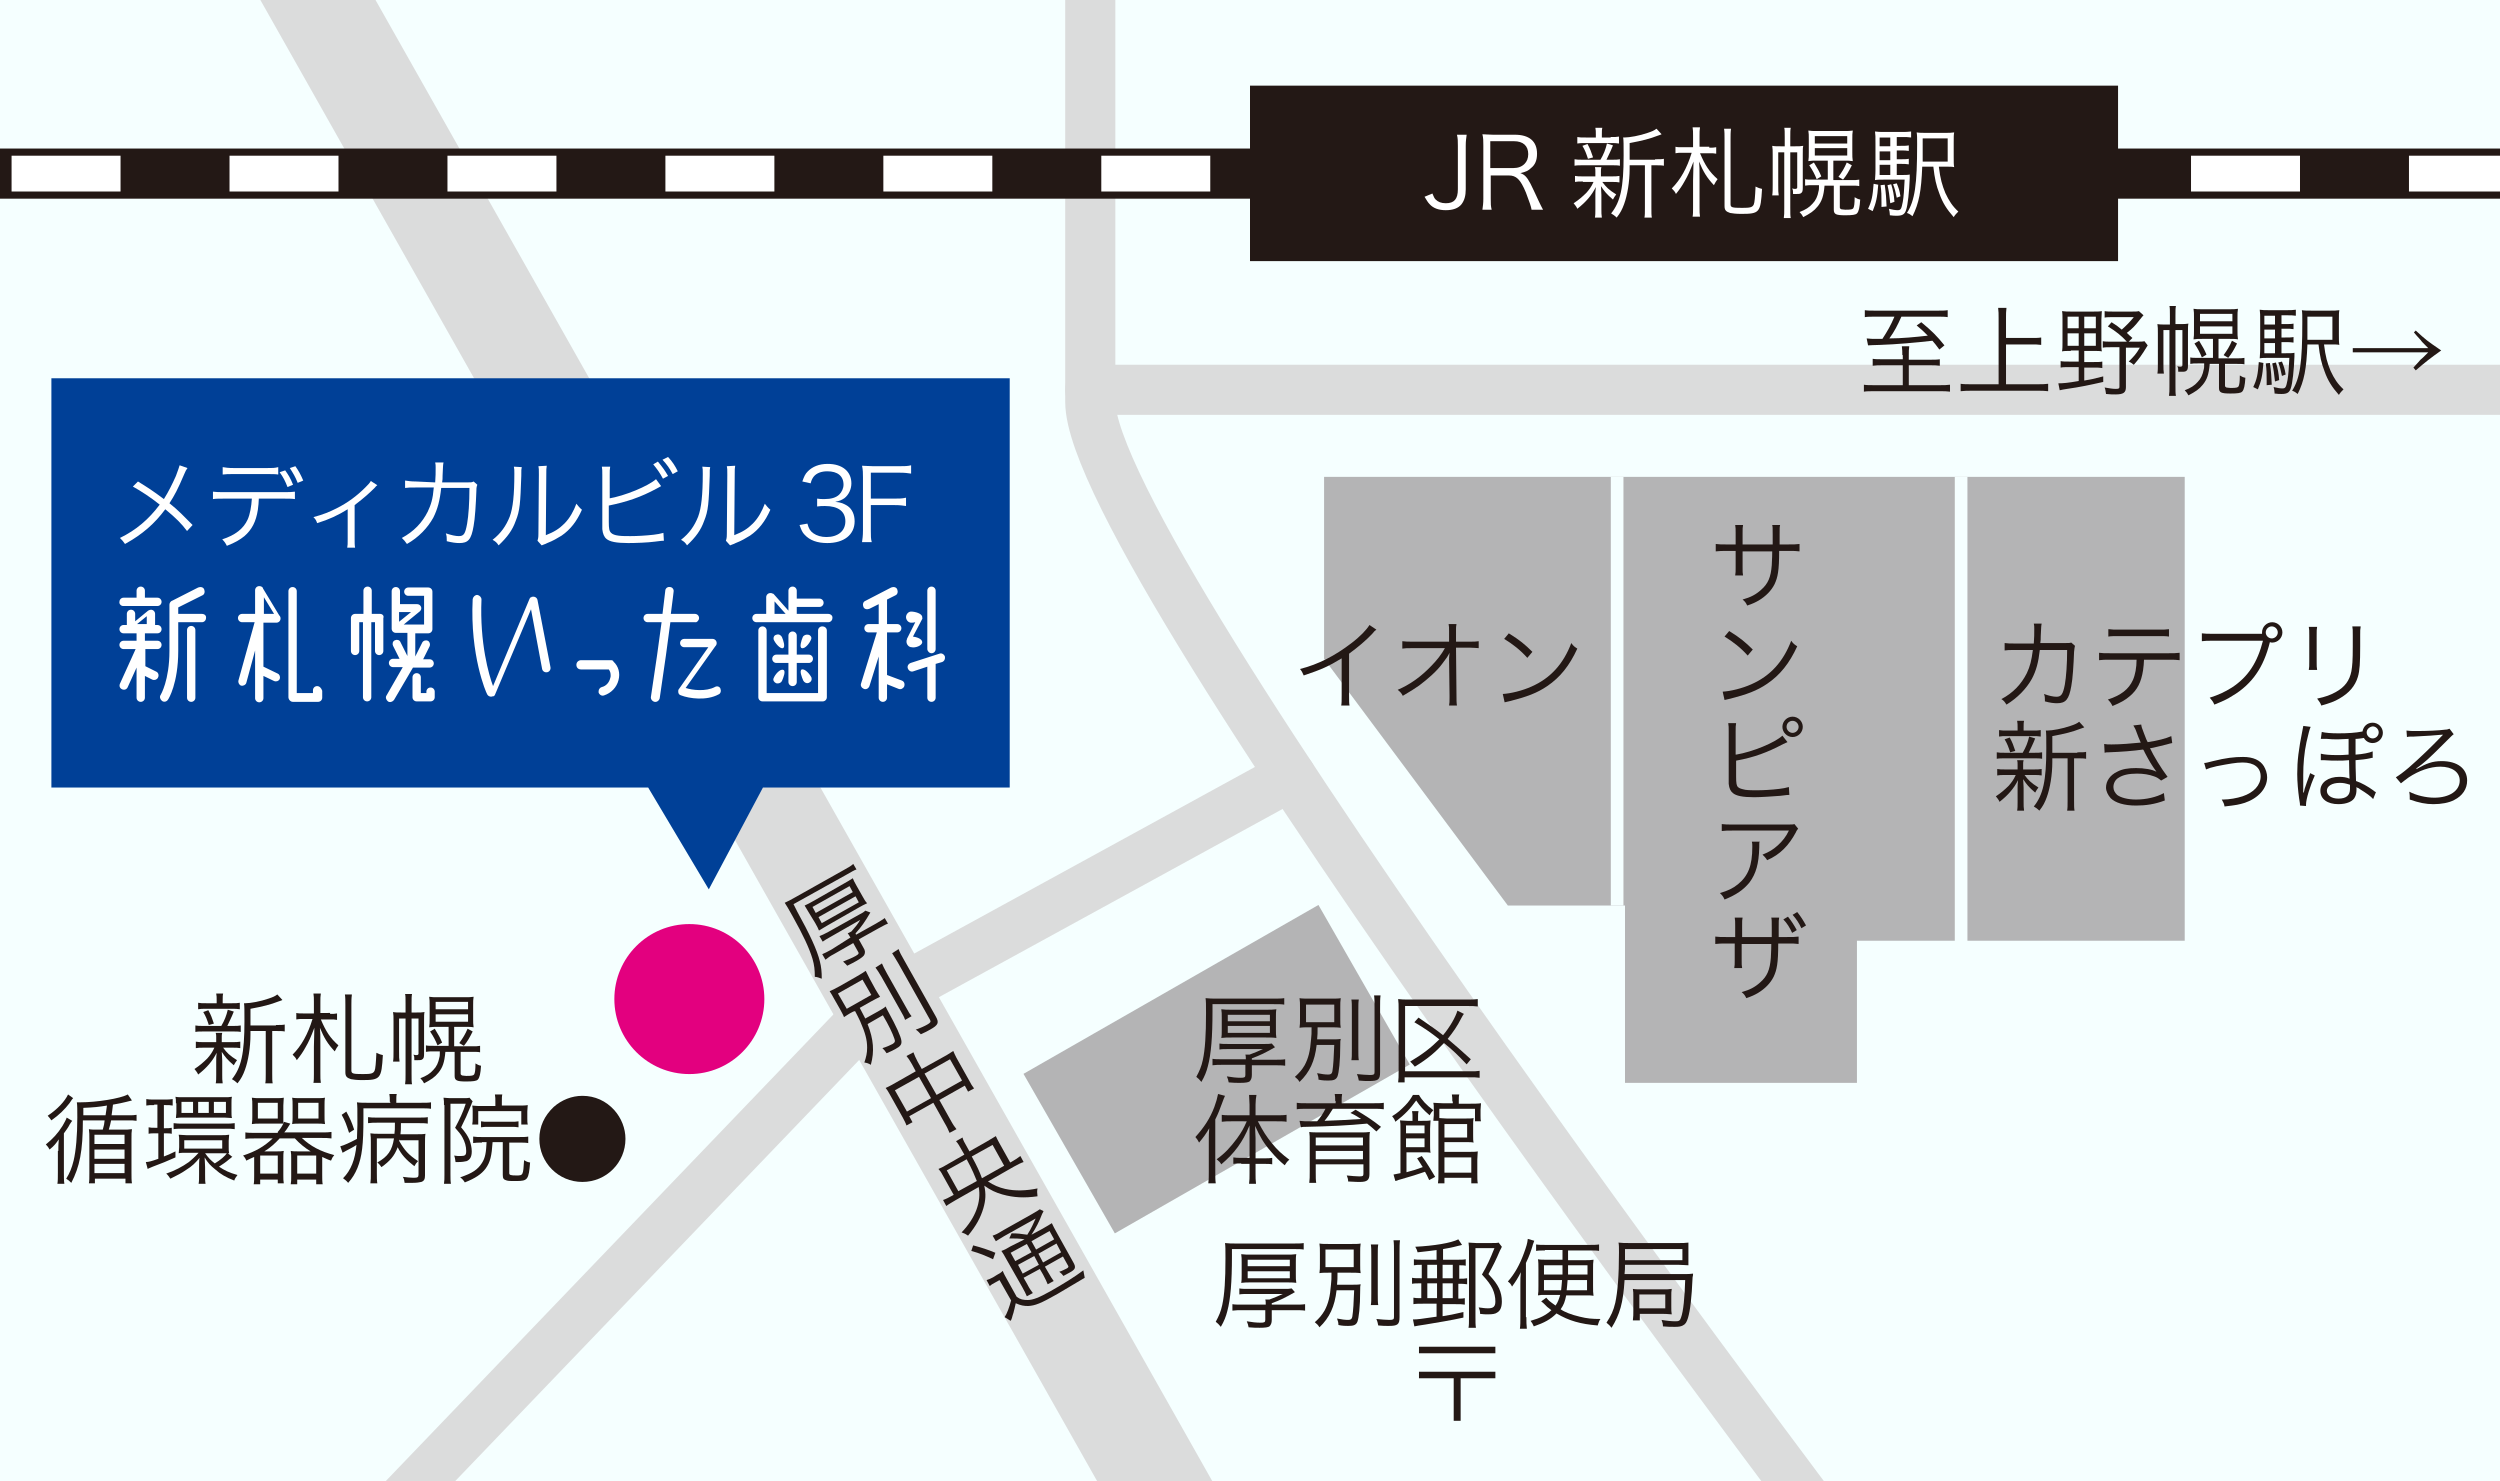 <?xml version="1.0" encoding="utf-8"?>
<!-- Generator: Adobe Illustrator 19.2.1, SVG Export Plug-In . SVG Version: 6.00 Build 0)  -->
<svg version="1.1" id="レイヤー_1" xmlns="http://www.w3.org/2000/svg" xmlns:xlink="http://www.w3.org/1999/xlink" x="0px"
	 y="0px" viewBox="0 0 540 320" style="enable-background:new 0 0 540 320;" xml:space="preserve">
<style type="text/css">
	.st0{clip-path:url(#SVGID_2_);fill:#F5FFFF;}
	.st1{clip-path:url(#SVGID_2_);}
	.st2{fill:none;stroke:#DBDCDC;stroke-width:21.655;stroke-miterlimit:10;}
	.st3{fill:none;stroke:#DBDCDC;stroke-width:10.828;stroke-linecap:round;stroke-linejoin:round;stroke-miterlimit:10;}
	.st4{fill:#B4B4B5;}
	.st5{fill:none;stroke:#F5FFFF;stroke-width:2.728;stroke-miterlimit:10;}
	.st6{clip-path:url(#SVGID_2_);fill:#B4B4B5;}
	.st7{fill:none;stroke:#231815;stroke-width:10.828;stroke-miterlimit:10;}
	.st8{fill:none;stroke:#FFFFFF;stroke-width:7.734;stroke-miterlimit:10;}
	.st9{fill:none;stroke:#FFFFFF;stroke-width:7.734;stroke-miterlimit:10;stroke-dasharray:23.538,23.538;}
	.st10{clip-path:url(#SVGID_2_);fill:#231815;}
	.st11{fill:#231815;}
	.st12{fill:#FFFFFF;}
	.st13{clip-path:url(#SVGID_2_);fill:#004097;}
	.st14{clip-path:url(#SVGID_2_);fill:#E3007F;}
</style>
<g>
	<defs>
		<rect id="SVGID_1_" width="540" height="320"/>
	</defs>
	<clipPath id="SVGID_2_">
		<use xlink:href="#SVGID_1_"  style="overflow:visible;"/>
	</clipPath>
	<rect x="-10.2" y="-42.9" class="st0" width="560.5" height="363"/>
	<g class="st1">
		<line class="st2" x1="28" y1="-72" x2="257.2" y2="333.7"/>
		<g>
			<path class="st3" d="M235.5-78.3c0,0,0,142.5,0,165.1c0,34.3,170.5,258.1,170.5,258.1"/>
			<line class="st3" x1="235.5" y1="84.2" x2="566.7" y2="84.2"/>
			<polyline class="st3" points="278.8,167.6 190.6,215.9 77.6,333.7 			"/>
		</g>
	</g>
	<g class="st1">
		<polygon class="st4" points="286,103 471.9,103 471.9,203.2 401.1,203.2 401.1,233.9 351,233.9 351,195.6 325.7,195.6 286,142.3 
					"/>
		<line class="st5" x1="349.3" y1="103" x2="349.3" y2="195.6"/>
		<line class="st5" x1="423.6" y1="103" x2="423.6" y2="203.3"/>
	</g>
	
		<rect x="226" y="211.2" transform="matrix(0.868 -0.497 0.497 0.868 -80.063 160.951)" class="st6" width="73.4" height="39.7"/>
	<g class="st1">
		<line class="st7" x1="-32.6" y1="37.5" x2="626.1" y2="37.5"/>
		<g>
			<g>
				<line class="st8" x1="-32.6" y1="37.5" x2="-21" y2="37.5"/>
				<line class="st9" x1="2.5" y1="37.5" x2="602.7" y2="37.5"/>
				<line class="st8" x1="614.5" y1="37.5" x2="626.1" y2="37.5"/>
			</g>
		</g>
	</g>
	<rect x="270" y="18.5" class="st10" width="187.5" height="37.9"/>
	<g class="st1">
		<path class="st11" d="M410.9,76.7c0-0.6,0-1.2-0.1-1.9h1.6c-0.1,0.6-0.1,1.2-0.1,1.9v1h4.5c0.9,0,1.6,0,2.2-0.1V79
			c-0.7-0.1-1.3-0.1-2.2-0.1h-4.5v4.3h6.6c1,0,1.6,0,2.3-0.1v1.5c-0.7-0.1-1.3-0.1-2.2-0.1h-14.2c-0.9,0-1.6,0-2.2,0.1v-1.5
			c0.6,0.1,1.2,0.1,2.2,0.1h6.2v-4.3h-4.3c-0.9,0-1.5,0-2.2,0.1v-1.5c0.6,0.1,1.2,0.1,2.2,0.1h4.3V76.7z M405,68.4
			c-0.9,0-1.6,0-2.2,0.1V67c0.6,0.1,1.2,0.1,2.2,0.1h13.5c1,0,1.6,0,2.2-0.1v1.5c-0.6-0.1-1.3-0.1-2.2-0.1h-7.8
			c-0.8,1.8-1.5,3.2-2.6,4.7c2.6,0,5.7-0.3,8.3-0.6c-0.9-0.9-1.3-1.3-2.4-2.2l1-0.7c2.3,1.9,3.4,3,5,5l-1.1,0.9
			c-0.7-1-1-1.3-1.5-1.9c-3.4,0.4-8,0.8-11.3,0.9c-1.4,0-2.1,0.1-2.6,0.1l-0.3-1.5c0.4,0,0.7,0.1,1.6,0.1c0.5,0,0.9,0,1.8,0
			c1.1-1.7,1.8-2.9,2.6-4.8H405z"/>
		<path class="st11" d="M433.1,83h6.9c1,0,1.7,0,2.4-0.1v1.6c-0.8-0.1-1.5-0.1-2.4-0.1H426c-0.9,0-1.7,0-2.5,0.1v-1.6
			c0.7,0.1,1.4,0.1,2.5,0.1h5.7V68.7c0-0.8,0-1.5-0.1-2.2h1.8c-0.1,0.7-0.1,1.4-0.1,2.2V73h5.4c0.9,0,1.6,0,2.2-0.1v1.6
			c-0.7-0.1-1.3-0.1-2.2-0.1h-5.4V83z"/>
		<path class="st11" d="M447.3,75.8c-0.9,0-1.5,0-1.9,0.1c0.1-0.5,0.1-1.2,0.1-2v-4.8c0-0.9,0-1.4-0.1-1.9c0.6,0.1,1.2,0.1,2,0.1
			h4.7c0.9,0,1.4,0,1.9-0.1c0,0.5-0.1,1.1-0.1,1.9v4.8c0,1,0,1.5,0.1,2c-0.4-0.1-1-0.1-1.9-0.1h-1.9v2.4h2.1c0.8,0,1.3,0,1.8-0.1
			v1.4c-0.6-0.1-1-0.1-1.8-0.1h-2.1v2.8c1.3-0.2,2.2-0.4,4.1-0.9l0,1.2c-3.1,0.7-5,1.1-7.8,1.5c-0.8,0.1-1.1,0.2-1.6,0.3l-0.3-1.5
			c1.1,0,2.1-0.1,4.4-0.5v-3h-2.1c-0.8,0-1.3,0-1.8,0.1v-1.4c0.5,0.1,1,0.1,1.8,0.1h2.1v-2.4H447.3z M446.6,68.4v2.5h2.4v-2.5H446.6
			z M446.6,72v2.7h2.4V72H446.6z M450.2,70.9h2.5v-2.5h-2.5V70.9z M450.2,74.7h2.5V72h-2.5V74.7z M463,68.1c-0.2,0.2-0.2,0.2-1,1.2
			c-0.7,0.9-1.4,1.7-2.6,2.6c0.4,0.4,0.6,0.6,1.2,1.1l-0.8,0.8h1.8c0.8,0,1.2,0,1.6-0.1l0.7,0.9c-1.4,2.3-1.8,2.8-3,4.2
			c-0.4-0.3-0.6-0.5-1.1-0.7c1.1-1.1,1.6-1.6,2.4-3h-3v8.5c0,1.2-0.5,1.6-2.3,1.6c-0.5,0-1.1,0-2-0.1c-0.1-0.6-0.1-0.9-0.3-1.4
			c1.1,0.2,1.8,0.3,2.4,0.3c0.7,0,0.8-0.1,0.8-0.5V75h-1.8c-0.8,0-1.3,0-1.8,0.1v-1.4c0.5,0.1,1,0.1,1.8,0.1h3.4
			c-1.2-1.3-2.3-2.2-4.1-3.3l0.8-0.9c1.1,0.7,1.5,1,2.2,1.6c1-0.9,1.8-1.7,2.6-2.7h-4.5c-0.8,0-1.3,0-1.8,0.1v-1.4
			c0.5,0.1,1,0.1,1.9,0.1h3.9c0.8,0,1.2,0,1.6-0.1L463,68.1z"/>
		<path class="st11" d="M467.3,71.2v7.2c0,1.3,0,1.7,0.1,2.3H466c0.1-0.6,0.1-1.3,0.1-2.3V72c0-1,0-1.4-0.1-2c0.5,0.1,1,0.1,1.8,0.1
			h0.9v-1.9c0-1.2,0-1.7-0.1-2.1h1.4c-0.1,0.5-0.1,0.9-0.1,2.1V70h1.1c0.8,0,1.1,0,1.7-0.1c-0.1,0.4-0.1,0.8-0.1,2V79
			c0,0.7-0.1,1-0.5,1.2c-0.2,0.1-0.6,0.1-0.9,0.1c-0.1,0-0.2,0-0.7,0c0-0.7,0-0.8-0.2-1.2c0.3,0.1,0.5,0.1,0.7,0.1
			c0.2,0,0.4-0.1,0.4-0.3v-7.6h-1.5v12c0,1.2,0,1.7,0.1,2.2h-1.5c0.1-0.6,0.1-1.1,0.1-2.2v-12H467.3z M477.9,73.2h-2.1
			c-0.9,0-1.4,0-2,0.1c0.1-0.6,0.1-1.1,0.1-1.9v-2.8c0-0.9,0-1.3-0.1-1.9c0.6,0.1,1,0.1,2,0.1h5.6c1,0,1.4,0,2-0.1
			c-0.1,0.6-0.1,1-0.1,1.9v2.8c0,0.8,0,1.3,0.1,1.9c-0.5-0.1-1.1-0.1-1.9-0.1h-2.3v4.2h3.7c1,0,1.4,0,1.9-0.1v1.4
			c-0.4-0.1-0.9-0.1-1.8-0.1h-2.4v4.7c0,0.2,0.1,0.3,0.3,0.4c0.2,0,0.5,0.1,0.9,0.1c1.3,0,1.5-0.1,1.7-0.3c0.2-0.3,0.3-1,0.3-2.4
			c0.5,0.3,0.7,0.4,1.2,0.5c-0.1,1.7-0.3,2.6-0.7,3c-0.3,0.3-1,0.4-2.5,0.4c-2,0-2.5-0.2-2.5-1.2v-5.2h-2c-0.2,2.3-0.6,3.4-1.5,4.5
			c-0.8,1-1.6,1.5-3.1,2.3c-0.2-0.4-0.4-0.7-0.8-1.1c1.3-0.5,2.1-1,2.8-1.8c0.7-0.7,1.1-1.6,1.3-2.7c0.1-0.3,0.1-0.6,0.1-1.3h-1.3
			c-0.8,0-1.2,0-1.7,0.1v-1.4c0.4,0.1,0.8,0.1,1.7,0.1h3.2V73.2z M475,73.6c0.8,1.3,1.2,2,1.6,3l-1,0.6c-0.4-1-0.8-1.8-1.6-3
			L475,73.6z M475.2,69.4h7v-1.6h-7V69.4z M475.2,72.1h7v-1.6h-7V72.1z M483.2,74.2c-0.7,1.4-1.1,2.1-1.9,3.1l-1-0.6
			c0.8-1.1,1.3-1.9,1.8-3.1L483.2,74.2z"/>
		<path class="st11" d="M488.9,78.4c-0.2,2.8-0.5,4-1.2,5.7l-1-0.5c0.8-1.7,1-2.7,1.2-5.4L488.9,78.4z M492.5,76.3h1.1
			c1,0,1.6,0,2-0.1c0,0.2,0,0.4,0,0.8c-0.1,2.8-0.4,5.8-0.8,6.9c-0.3,0.9-0.8,1.2-2,1.2c-0.4,0-0.8,0-1.5-0.1c0-0.1,0-0.1,0-0.2
			c0-0.4-0.1-0.8-0.2-1.2c0.8,0.2,1.4,0.3,1.9,0.3c0.7,0,0.8-0.3,1.1-1.8c0.2-1.1,0.3-2.7,0.4-4.8h-4.5c-0.8,0-1.4,0-1.9,0.1
			c0-0.5,0.1-1,0.1-2.2v-5.8c0-1.4,0-1.8-0.1-2.5c0.6,0.1,1.1,0.1,2.3,0.1h3.3c1,0,1.5,0,2.2-0.1v1.3c-0.6-0.1-1.1-0.1-2-0.1h-1.1
			v1.9h0.8c0.8,0,1.3,0,1.8-0.1v1.2c-0.6-0.1-1-0.1-1.8-0.1h-0.8v1.9h0.8c0.8,0,1.3,0,1.8-0.1v1.2c-0.6-0.1-1-0.1-1.8-0.1h-0.8V76.3
			z M491.4,68.2h-2.3v1.9h2.3V68.2z M491.4,71.2h-2.3v1.9h2.3V71.2z M489.1,74.1v2.2h2.3v-2.2H489.1z M490.3,78.4
			c0.3,2.2,0.3,2.7,0.4,4.7l-1.1,0.1c0-0.4,0-0.7,0-0.9c0-1.5,0-2.5-0.2-3.8L490.3,78.4z M491.6,78.3c0.4,1.3,0.6,2.3,0.7,3.8
			l-0.9,0.3c-0.2-1.8-0.3-2.6-0.6-3.9L491.6,78.3z M492.9,78.1c0.4,1,0.6,1.5,0.8,2.8l-0.8,0.3c-0.3-1.4-0.4-1.9-0.8-2.9L492.9,78.1
			z M502,74.5c0.3,2.5,0.7,3.9,1.4,5.6c0.8,1.7,1.5,2.8,2.8,4c-0.4,0.4-0.7,0.7-1,1.2c-1.5-1.7-2.4-3.1-3.1-5.1
			c-0.7-1.8-1-3.2-1.3-5.8h-2.4c-0.2,5.3-0.7,7.9-2.1,10.7c-0.4-0.3-0.6-0.5-1.2-0.7c1.7-2.7,2.2-6,2.2-14.9c0-1.3,0-1.9-0.1-2.5
			c0.6,0.1,1.2,0.1,2.3,0.1h3.5c1.2,0,1.7,0,2.3-0.1c-0.1,0.5-0.1,1-0.1,2.3v2.9c0,1.2,0,1.8,0.1,2.3c-0.4-0.1-1-0.1-2-0.1H502z
			 M503.8,73.4v-5h-5.4v1.1c0,0.6,0,1.9,0,3.9H503.8z"/>
		<path class="st11" d="M521.8,71.4c2.3,2.1,2.3,2.1,5.5,4.3c-2.4,1.7-3.4,2.5-5.5,4.3l-0.5-0.6c0.4-0.5,0.5-0.5,1-1.1
			c0.5-0.6,0.5-0.6,1.1-1.1c0.4-0.4,0.6-0.6,1.1-1.1h-16.3v-0.9h16.3c-1.3-1.3-1.4-1.4-1.6-1.7c-1-1.1-1-1.1-1.5-1.7L521.8,71.4z"/>
	</g>
	<g class="st1">
		<path class="st11" d="M439.3,139c0.1-1.1,0.1-2.2,0.1-3.2c0-0.5,0-0.7-0.1-1.1l1.7,0c-0.1,0.5-0.1,0.5-0.2,2.7
			c0,0.7,0,0.9-0.1,1.5l5.3,0c1,0,1,0,1.4-0.1l0.8,0.7c-0.1,0.3-0.1,0.5-0.2,1.3c-0.1,2.8-0.3,5.9-0.6,7.4c-0.5,2.9-1.2,3.7-3.1,3.7
			c-0.7,0-1.5-0.1-2.6-0.4c0-0.1,0-0.2,0-0.3c0-0.5,0-0.8-0.2-1.3c1.1,0.4,2,0.6,2.7,0.6c1,0,1.4-0.5,1.8-2.6
			c0.3-1.7,0.5-4.4,0.5-7.5l-5.9,0c-0.3,2.7-0.8,4.5-1.7,6.2c-1.2,2.2-3.2,4.2-5.5,5.6c-0.4-0.6-0.5-0.8-1.1-1.2
			c2.5-1.3,4.3-3.2,5.5-5.6c0.7-1.5,1-2.7,1.3-5l-3.9,0c-1.2,0-1.5,0-2.2,0.1l0-1.6c0.7,0.1,1.2,0.1,2.3,0.1L439.3,139z"/>
		<path class="st11" d="M463.1,142.6c0,0.6-0.1,1.4-0.2,2.2c-0.4,2.5-1.2,4.2-2.9,5.6c-0.9,0.8-2,1.4-3.7,2.1
			c-0.3-0.6-0.5-0.9-1-1.4c2.8-0.9,4.5-2.2,5.4-4.2c0.5-1.1,0.8-2.7,0.8-4.4h-5.7c-1.1,0-1.7,0-2.4,0.1v-1.6
			c0.7,0.1,1.2,0.1,2.5,0.1h12.4c1.2,0,1.7,0,2.5-0.1v1.6c-0.7-0.1-1.3-0.1-2.4-0.1H463.1z M455.5,135.9c0.7,0.1,1.1,0.1,2.4,0.1
			h8.2c1.3,0,1.7,0,2.4-0.1v1.6c-0.6-0.1-1.2-0.1-2.4-0.1h-8.3c-1.2,0-1.8,0-2.4,0.1V135.9z"/>
		<path class="st11" d="M488.6,137c0-0.2,0-0.3,0-0.4c0-1.2,1-2.2,2.2-2.2c1.2,0,2.2,1,2.2,2.2c0,1.2-1,2.2-2.2,2.2
			c-0.1,0-0.3,0-0.5-0.1c-0.7,2.8-1.7,5.1-2.9,6.8c-1.2,1.8-3.1,3.6-5.2,4.8c-1.2,0.8-2.2,1.2-3.9,1.9c-0.3-0.7-0.5-0.9-1-1.5
			c1.9-0.6,3.2-1.2,4.8-2.2c3.5-2.3,5.5-5.4,6.7-10.1h-10.8c-1.1,0-1.7,0-2.4,0.1v-1.7c0.8,0.1,1.2,0.1,2.4,0.1h10.4H488.6z
			 M489.4,136.6c0,0.7,0.6,1.3,1.3,1.3c0.7,0,1.3-0.6,1.3-1.3s-0.6-1.3-1.3-1.3C490,135.3,489.4,135.9,489.4,136.6z"/>
		<path class="st11" d="M500.5,135.4c-0.1,0.5-0.1,0.8-0.1,1.8v5.7c0,1,0,1.2,0.1,1.8h-1.8c0.1-0.5,0.1-0.9,0.1-1.8v-5.7
			c0-0.9,0-1.3-0.1-1.8H500.5z M509.9,135.4c-0.1,0.5-0.1,0.8-0.1,1.8v2.5c0,3.4-0.1,5.2-0.5,6.5c-0.6,2-1.9,3.5-4,4.7
			c-1,0.6-2.1,1-3.9,1.5c-0.2-0.6-0.4-0.8-0.9-1.5c1.9-0.4,2.9-0.8,4-1.4c2-1.1,3-2.5,3.4-4.5c0.2-1.2,0.3-2.2,0.3-5.4v-2.4
			c0-1.1,0-1.4-0.1-1.9H509.9z"/>
		<path class="st11" d="M433.1,167.4c-0.8,0-1.2,0-1.7,0.1v-1.4c0.5,0.1,0.9,0.1,1.8,0.1h2.6v-1.1c0-0.3,0-0.6-0.1-0.9h1.4
			c-0.1,0.3-0.1,0.6-0.1,0.9v1.1h2.3c0.7,0,1.2,0,1.7-0.1v1.4c-0.5-0.1-0.9-0.1-1.7-0.1h-2c0.8,1.1,1.4,1.7,3,2.7
			c-0.3,0.4-0.5,0.7-0.7,1.1c-1.4-1.2-1.8-1.7-2.6-2.9c0,0.5,0.1,1.1,0.1,1.9v3.1c0,0.7,0,1.2,0.1,1.8h-1.5c0.1-0.5,0.1-1.1,0.1-1.8
			v-3c0-0.5,0-1.1,0.1-1.8c-0.9,1.8-2.1,3.2-4,4.7c-0.2-0.5-0.5-0.8-0.8-1.2c1.1-0.7,2-1.5,2.8-2.3c0.6-0.7,1-1.2,1.5-2.3H433.1z
			 M436.9,162.6c0.7-1.2,1.1-2.2,1.4-3.5l1.3,0.4c-0.5,1.3-1,2.2-1.4,3.1h1.2c0.8,0,1.2,0,1.7-0.1v1.4c-0.5-0.1-1-0.1-1.7-0.1h-6.3
			c-0.8,0-1.3,0-1.8,0.1v-1.4c0.5,0.1,0.9,0.1,1.8,0.1H436.9z M439,157.8c0.9,0,1.3,0,1.8-0.1v1.4c-0.6-0.1-1-0.1-1.8-0.1h-5.4
			c-0.9,0-1.3,0-1.8,0.1v-1.4c0.5,0.1,0.9,0.1,1.9,0.1h2.1v-0.6c0-0.7,0-1-0.1-1.5h1.5c-0.1,0.4-0.1,0.8-0.1,1.5v0.6H439z
			 M434.2,162.5c-0.4-1.2-0.6-1.8-1.2-2.8l1.1-0.4c0.6,1.1,0.8,1.7,1.2,2.9L434.2,162.5z M448.7,162.5c1,0,1.5,0,1.9-0.1v1.5
			c-0.5-0.1-1-0.1-1.9-0.1H448v9.2c0,1.1,0,1.6,0.1,2.1h-1.6c0.1-0.5,0.1-1.1,0.1-2.1v-9.2h-3.3c0,0.3,0,0.3,0,0.8
			c0,2.8-0.5,5.7-1.2,7.6c-0.4,1.1-0.8,1.9-1.6,2.9c-0.4-0.4-0.7-0.6-1.2-0.9c2-2.5,2.7-5.5,2.7-12.5c0-2.4,0-3.3-0.1-3.9
			c0.1,0,0.2,0,0.3,0c1.1,0,3.3-0.4,5-1c0.9-0.3,1.4-0.5,1.9-0.9l1.1,1.2c-0.2,0.1-0.2,0.1-0.8,0.3c-1.8,0.7-3.4,1.1-6.1,1.6v3.6
			H448.7z"/>
		<path class="st11" d="M454.5,160.7c0.5,0.1,0.9,0.1,1.6,0.1c1.9,0,4.3-0.2,6.3-0.4c-0.3-0.7-0.7-1.6-1-2.5
			c-0.2-0.6-0.4-0.8-0.6-1.2l1.7-0.2c0.1,0.6,0.1,0.6,0.6,1.9c0.5,1.4,0.6,1.5,0.8,1.9c2.1-0.3,4-0.8,5.1-1.3l0.2,1.5
			c-0.4,0.1-0.6,0.1-1.2,0.3c-1.3,0.3-1.5,0.4-2.9,0.7c-0.5,0.1-0.5,0.1-0.7,0.1c0.8,1.7,2.3,4.2,3.8,6.2l-1.4,0.8
			c-0.6-0.5-0.9-0.7-1.5-0.9c-1.1-0.4-2.3-0.6-3.7-0.6c-1.8,0-3.1,0.3-4,0.9c-0.7,0.4-1.1,1.2-1.1,2c0,0.7,0.3,1.2,0.8,1.7
			c0.8,0.6,2.3,1,4.1,1c2.1,0,4.4-0.5,6-1.4l0.2,1.6c-2.1,0.8-4.1,1.1-6.2,1.1c-2.6,0-4.5-0.6-5.5-1.6c-0.6-0.7-1-1.5-1-2.3
			c0-1.4,0.9-2.7,2.4-3.4c1.1-0.6,2.4-0.8,4.1-0.8c1.8,0,3.5,0.3,4.4,0.8c-1.1-1.5-1.6-2.4-2.5-4.1c-0.2-0.4-0.2-0.5-0.4-0.7
			c-2.1,0.3-4.7,0.5-7.5,0.6c-0.4,0-0.5,0-0.8,0.1L454.5,160.7z"/>
		<path class="st11" d="M476.1,164.8c0.5,0,0.6-0.1,1.9-0.4c2.8-0.7,4.6-0.9,6.5-0.9c2.2,0,3.7,0.7,4.5,2c0.4,0.7,0.7,1.5,0.7,2.4
			c0,2.4-1.9,4.5-4.8,5.5c-1.3,0.4-1.8,0.5-4.4,0.8c-0.1-0.6-0.2-0.8-0.6-1.5c0.1,0,0.2,0,0.3,0c1.3,0,3-0.3,4.2-0.7
			c2.4-0.8,3.9-2.4,3.9-4.3c0-1.9-1.4-3-3.9-3c-1.4,0-3,0.3-5.6,0.8c-1.3,0.3-1.6,0.4-2.3,0.7L476.1,164.8z"/>
		<path class="st11" d="M496.8,174c0-0.4,0-0.4-0.2-1.6c-0.2-1.5-0.4-3.5-0.4-5.2c0-2.9,0.3-5.3,1.1-9.3c0.1-0.7,0.2-0.8,0.2-1.1
			l1.6,0.2c-0.3,0.6-0.5,1.7-0.9,3.3c-0.5,2.3-0.7,4.8-0.7,7.1c0,0.5,0,1,0,1.5c0,0.5,0,0.5,0,1.1c0,0.2,0,0.4,0,1.2l0.1,0
			c0.1-0.3,0.1-0.3,0.2-0.8c0.2-0.7,0.7-2,1.2-3.4l1,0.5c-1,2.2-1.9,5.1-1.9,6.3c0,0,0,0.1,0,0.3L496.8,174z M501.5,158.1
			c0.8,0.2,2,0.3,3.6,0.3c2,0,3.7-0.1,5.2-0.4c0.2-1.1,1-1.9,2.2-1.9c1.2,0,2.2,1,2.2,2.2c0,1.2-1,2.2-2.2,2.2
			c-0.8,0-1.5-0.4-1.9-1.1c-0.7,0.1-1.2,0.2-1.8,0.2c0,0.7,0,1.1,0,1.8c0,0.1,0,0.2,0,1.6c1.6-0.1,3-0.4,3.7-0.7l0,1.4
			c-0.2,0-0.3,0-0.6,0.1c-0.9,0.2-1.9,0.3-3.1,0.4c0,2.5,0.1,3.2,0.1,4.5c1.2,0.4,2.6,1.2,3.7,2c0.3,0.3,0.4,0.3,0.6,0.4l-0.6,1.5
			c-0.5-0.6-1.5-1.3-2.8-2.1c-0.4-0.3-0.4-0.3-0.5-0.3c-0.2-0.1-0.2-0.1-0.3-0.2c0,0.2,0,0.3,0,0.6c0,0.6-0.1,1.1-0.3,1.5
			c-0.4,1-1.8,1.6-3.6,1.6c-2.4,0-3.9-1.1-3.9-2.9c0-1.8,1.7-3,4.1-3c0.8,0,1.6,0.1,2.2,0.4c0-0.3-0.1-1.6-0.1-4
			c-1.1,0.1-1.6,0.1-2.5,0.1c-1,0-1.5,0-3-0.1c-0.2,0-0.3,0-0.4,0c0,0-0.1,0-0.2,0l0-1.4c0.8,0.2,1.9,0.3,3.5,0.3
			c0.7,0,1.5,0,2.5-0.1c0-1.1,0-1.4,0-1.7c0-0.4,0-0.8,0-1.7c-0.8,0-1.4,0.1-2.2,0.1c-0.9,0-1.7,0-2.5-0.1c-0.8,0-0.9,0-1.3,0
			L501.5,158.1z M505.4,169.1c-1.7,0-2.8,0.7-2.8,1.7c0,1,1,1.7,2.5,1.7c1.7,0,2.5-0.7,2.5-2.1c0-0.2,0-0.9,0-0.9
			C506.6,169.2,506.2,169.1,505.4,169.1z M511.2,158.2c0,0.7,0.6,1.3,1.3,1.3c0.7,0,1.3-0.6,1.3-1.3c0-0.7-0.6-1.3-1.3-1.3
			C511.8,157,511.2,157.5,511.2,158.2z"/>
		<path class="st11" d="M519.8,157.8c0.7,0.1,1.1,0.1,2.3,0.1c2,0,4.7-0.1,6.1-0.3c0.4,0,0.6-0.1,0.9-0.2l0.9,1.2
			c-0.3,0.2-0.3,0.2-2.3,2.2c-3.1,3.1-4.1,4-5.8,5.2l0.1,0.1c2.1-1.2,3.4-1.7,5.4-1.7c3.4,0,5.5,1.6,5.5,4.2c0,1.8-1,3.3-2.8,4.2
			c-1.1,0.6-2.8,0.9-4.5,0.9c-1.6,0-3.1-0.3-5.1-1c0-0.2,0-0.3,0-0.4c0-0.4,0-0.7-0.1-1.3c1.5,0.8,3.6,1.3,5.4,1.3
			c3.3,0,5.5-1.5,5.5-3.7c0-1.8-1.6-3-4.2-3c-2.2,0-4.7,0.9-6.8,2.3c-0.7,0.5-1.2,0.9-1.7,1.3l-1.1-1.3c0.8-0.5,1.5-1,2.8-2.1
			c2.2-1.9,5.1-4.7,7-6.7c0.1-0.1,0.1-0.1,0.2-0.2c0.1-0.1,0.1-0.1,0.2-0.2l0,0c-0.1,0-0.2,0-0.3,0c-0.9,0.1-3.7,0.3-6,0.4
			c-0.7,0-1.2,0-1.5,0.1L519.8,157.8z"/>
	</g>
	<g class="st1">
		<path class="st11" d="M297.3,136c-0.4,0.3-0.4,0.3-0.9,0.9c-1.3,1.4-3.1,2.9-5,4.3v9c0,1.2,0,1.7,0.1,2.2h-1.8
			c0.1-0.5,0.1-1,0.1-2.2v-8c-2.8,1.7-4.3,2.4-8.2,3.7c-0.3-0.7-0.4-0.9-0.8-1.4c4-1,7.6-2.9,11-5.5c2-1.5,3.4-3,4-4L297.3,136z"/>
		<path class="st11" d="M313,142.4c0-0.1,0-0.5,0.1-1.4c-0.4,0.8-0.6,1.1-1.6,2.4c-1.1,1.5-3,3.2-5,4.7c-1,0.7-1.8,1.2-3.5,2.2
			c-0.3-0.6-0.5-0.8-1.1-1.3c2.6-1.1,5-2.8,7.2-5.1c1.2-1.2,2.3-2.6,3-3.9l-6.9,0c-1.3,0-1.6,0-2.3,0.1v-1.6
			c0.8,0.1,1.1,0.1,2.4,0.1l7.7,0l0-2.1c0-1.1,0-1.1-0.1-1.7h1.7c-0.1,0.5-0.1,0.8-0.1,1.2v0.5l0,2.1h2.8c1.2,0,1.4,0,2.1-0.1v1.5
			c-0.4,0-0.9-0.1-1.8-0.1c-0.1,0-0.2,0-0.3,0h-2.8l0.1,10.3c0,0.9,0,1.6,0.1,2.2H313c0.1-0.6,0.1-0.8,0.1-1.7c0-0.2,0-0.3,0-0.5
			l-0.1-7.8V142.4L313,142.4z"/>
		<path class="st11" d="M324.6,149.9c1.7-0.1,4.2-0.7,6.2-1.6c4.1-1.8,6.9-4.9,8.6-9.4c0.5,0.7,0.7,0.8,1.3,1.2
			c-1.7,3.7-3.7,6.2-6.5,8.1c-2.2,1.5-4.4,2.3-7.9,3.2c-0.6,0.1-0.7,0.2-1.3,0.3L324.6,149.9z M325.9,136.8c2.3,1.4,3.6,2.5,5.1,4
			l-1.1,1.3c-1.5-1.7-3.2-3-5-4.1L325.9,136.8z"/>
	</g>
	<g class="st1">
		<path class="st11" d="M261.9,218.4c0,5.6-0.3,9.3-1,11.9c-0.3,1.2-0.7,2.2-1.4,3.4c-0.4-0.5-0.7-0.8-1.1-1.1
			c0.7-1.3,1.1-2.2,1.4-3.6c0.5-2.3,0.7-5.4,0.7-10.1c0-2,0-2.6-0.1-3.3c0.8,0.1,1.5,0.1,2.6,0.1h12c1.2,0,1.8,0,2.4-0.1v1.4
			c-0.6-0.1-1.1-0.1-2.3-0.1h-13.2V218.4z M269.1,228.9c0-0.5,0-0.8-0.1-1.1h0.9c1.1-0.4,2-0.8,2.9-1.2h-7.3c-1,0-1.6,0-2.1,0.1
			v-1.3c0.5,0.1,1.1,0.1,2.1,0.1h7.5c0.9,0,1.2,0,1.7-0.1l0.7,0.8c-1.9,1.1-3.3,1.8-5,2.4v0.3h5c0.9,0,1.6,0,2.2-0.1v1.4
			c-0.6-0.1-1.4-0.1-2.2-0.1h-5v2.1c0,0.7-0.2,1.1-0.5,1.4c-0.3,0.2-0.9,0.3-2.1,0.3c-0.6,0-1.5,0-2.4-0.1c-0.1-0.6-0.2-0.8-0.4-1.3
			c1.1,0.2,2.1,0.3,3,0.3c0.8,0,1-0.1,1-0.6V230h-4.9c-0.9,0-1.5,0-2.2,0.1v-1.4c0.5,0.1,1.2,0.1,2.2,0.1H269.1z M263.9,219.8
			c0-0.8,0-1.2-0.1-1.8c0.7,0.1,1.3,0.1,2.3,0.1h7.3c1,0,1.6,0,2.3-0.1c-0.1,0.5-0.1,1-0.1,1.8v2.6c0,0.8,0,1.2,0.1,1.8
			c-0.7-0.1-1.4-0.1-2.3-0.1h-7.3c-1,0-1.6,0-2.3,0.1c0.1-0.5,0.1-1,0.1-1.8V219.8z M265.2,220.6h9.1v-1.4h-9.1V220.6z M265.2,223.1
			h9.1v-1.5h-9.1V223.1z"/>
		<path class="st11" d="M283,221.9c-1.1,0-1.7,0-2.3,0.1c0.1-0.6,0.1-1.1,0.1-2v-2.4c0-0.9,0-1.3-0.1-2c0.5,0.1,1.2,0.1,2.4,0.1h4.1
			c1.4,0,1.9,0,2.4-0.1c-0.1,0.7-0.1,1.1-0.1,2v2.5c0,1,0,1.4,0.1,1.9c-0.7-0.1-1.4-0.1-2.4-0.1h-2.6c0,1.4,0,1.4-0.1,2.6h3.1
			c0.9,0,1.5,0,2-0.1c-0.1,0.4-0.1,0.6-0.1,1.3c0,3.6-0.3,6-0.6,6.8c-0.3,0.7-0.8,0.9-2,0.9c-0.5,0-1.2,0-2.1-0.2
			c0-0.5-0.1-0.9-0.3-1.4c1,0.2,1.7,0.3,2.4,0.3c0.6,0,0.8-0.2,0.9-0.7c0.2-1.2,0.3-3.1,0.4-5.7h-3.8c-0.4,3.5-1.5,5.9-3.7,8
			c-0.3-0.5-0.5-0.7-1-1.1c1-0.9,1.5-1.5,2.1-2.5c0.8-1.5,1.2-3,1.4-5.7c0.1-0.8,0.1-1.2,0.1-2.5H283z M282.1,220.8h6.1v-3.8h-6.1
			V220.8z M293.5,215.9c-0.1,0.6-0.1,1.2-0.1,2.4v8.2c0,1.4,0,1.9,0.1,2.5h-1.6c0.1-0.6,0.1-1,0.1-2.5v-8.2c0-1.2,0-1.8-0.1-2.4
			H293.5z M298.2,215c-0.1,0.7-0.1,1.5-0.1,2.7v13.9c0,1.6-0.4,1.9-2.4,1.9c-0.6,0-1.3,0-2.2-0.1c-0.1-0.6-0.2-0.9-0.4-1.4
			c1,0.1,2.1,0.2,2.8,0.2c0.8,0,1-0.1,1-0.6v-13.9c0-1.2,0-2-0.1-2.7H298.2z"/>
		<path class="st11" d="M319.6,232.8c-0.7-0.1-1.2-0.1-2.1-0.1h-14.1v1.1H302c0.1-0.7,0.1-1.4,0.1-2.3V218c0-0.9,0-1.5-0.1-2.2
			c0.7,0.1,1.4,0.1,2.2,0.1h12.7c1.1,0,1.6,0,2.3-0.1v1.6c-0.7-0.1-1.3-0.1-2.3-0.1h-13.4v14.1h14c1,0,1.5,0,2.1-0.1V232.8z
			 M316.8,229.9c-1.9-2-2.9-3-4.9-4.6c-1.9,2-3.5,3.4-6.3,5.1c-0.3-0.4-0.6-0.7-1-1.1c2.7-1.6,4.5-3,6.3-4.8
			c-1.9-1.5-3.2-2.4-5.4-3.7l0.9-1c2.3,1.6,3.4,2.3,5.3,3.8c1.5-1.8,2.7-3.9,3.1-5.3l1.4,0.7c-0.2,0.3-0.3,0.4-0.6,1
			c-0.8,1.6-1.7,2.9-2.9,4.4c1.8,1.5,3,2.6,5,4.4L316.8,229.9z"/>
		<path class="st11" d="M261.1,246.3c0-1,0-1.5,0.1-2.6c-0.7,1.2-1.2,1.9-2.2,3.1c-0.3-0.6-0.4-0.7-0.8-1.2c1.9-2.1,3.2-4.1,4.1-6.5
			c0.4-1.1,0.6-1.8,0.8-2.8l1.5,0.4c-0.2,0.4-0.3,0.7-0.6,1.5c-0.6,1.6-0.8,2.2-1.5,3.6v11.3c0,1,0,1.8,0.1,2.5H261
			c0.1-0.8,0.1-1.4,0.1-2.5V246.3z M268.1,251.3c-0.8,0-1.2,0-1.7,0.1V250c0.5,0.1,1,0.1,1.7,0.1h1.8v-4.4c0-1,0-1.7,0-2.6
			c-0.9,2.1-1.5,3.2-2.5,4.6c-1.1,1.5-2.1,2.5-3.6,3.8c-0.3-0.5-0.4-0.6-1-1.1c1.8-1.3,2.9-2.5,4.4-4.5c1-1.4,1.4-2.1,2.1-3.7H266
			c-0.8,0-1.4,0-2.1,0.1v-1.5c0.5,0.1,1.2,0.1,2.1,0.1h3.9v-2.3c0-0.6-0.1-1.5-0.1-2.1h1.6c-0.1,0.5-0.2,1.3-0.2,2.1v2.3h4.5
			c0.9,0,1.6,0,2.2-0.1v1.5c-0.6-0.1-1.3-0.1-2.2-0.1h-4c1.2,2.3,1.8,3.2,3,4.7s2.2,2.4,3.8,3.6c-0.4,0.3-0.7,0.7-1,1.2
			c-1.1-0.9-2-1.8-3-3c-1.5-1.7-2.3-3.1-3.4-5.5c0,1.2,0.1,1.8,0.1,2.6v4.4h1.9c0.8,0,1.2,0,1.7-0.1v1.4c-0.5-0.1-1-0.1-1.7-0.1
			h-1.9v2.1c0,0.8,0,1.4,0.1,2.2h-1.5c0.1-0.7,0.1-1.4,0.1-2.2v-2.1H268.1z"/>
		<path class="st11" d="M288.4,237.8c0-0.6,0-1-0.1-1.5h1.6c-0.1,0.5-0.1,0.9-0.1,1.5v0.5h6.9c1,0,1.6,0,2.2-0.1v1.4
			c-0.7-0.1-1.3-0.1-2.1-0.1h-8.9c-0.6,1-1.2,1.9-1.8,2.6c2.9-0.1,4.9-0.2,7.9-0.4c-0.8-0.5-1.2-0.8-2.3-1.3l1.1-0.7
			c2.2,1.3,3.6,2.2,5.5,3.7l-1,1c-0.9-0.8-1.2-1.1-2-1.7c-4,0.4-8.4,0.6-13.3,0.7c-0.3,0-0.7,0-1,0.1l-0.3-1.4
			c0.8,0.1,1.2,0.1,2.4,0.1c0.4,0,0.7,0,1.4,0c0.7-0.8,1.3-1.7,1.8-2.7h-4.1c-0.8,0-1.5,0-2.1,0.1v-1.4c0.6,0.1,1.2,0.1,2.2,0.1h6.2
			V237.8z M284.2,251.5v1.7c0,1.1,0,1.7,0.1,2.3h-1.5c0.1-0.7,0.1-1.4,0.1-2.4v-6.6c0-0.8,0-1.4-0.1-2c0.5,0.1,1.3,0.1,2.5,0.1h8.3
			c1.2,0,1.7,0,2.3-0.1c-0.1,0.5-0.1,1.2-0.1,2.2v6.9c0,1.3-0.5,1.7-2.1,1.7c-0.1,0-1,0-2.5-0.1c0-0.5-0.1-0.8-0.3-1.3
			c1.1,0.1,1.9,0.2,2.7,0.2c0.8,0,0.9-0.1,0.9-0.6v-2H284.2z M294.4,245.7h-10.2v1.7h10.2V245.7z M284.2,248.6v1.8h10.2v-1.8H284.2z
			"/>
		<path class="st11" d="M306.5,236.5c0.6,1.1,1.6,2.2,3.1,3.3c-0.4,0.4-0.6,0.7-0.8,1.1c-1.4-1.2-2.1-2-2.9-3.2
			c-1.3,1.8-2.4,3-4.5,4.6c-0.2-0.6-0.4-0.8-0.7-1.2c1.3-0.8,1.8-1.3,2.8-2.3c0.8-0.8,1.3-1.6,1.7-2.3H306.5z M308.7,254.9
			c-0.4-0.9-0.5-1.1-0.9-1.8c-1.1,0.4-3.3,1.1-5.8,1.8c-0.2,0.1-0.2,0.1-0.6,0.2l-0.4-1.4c0.5-0.1,0.6-0.1,1.5-0.3V244
			c0-1.1,0-1.5-0.1-2c0.4,0,0.9,0.1,1.6,0.1h1.1v-0.8c0-0.5,0-0.8-0.1-1.3h1.4c-0.1,0.4-0.1,0.7-0.1,1.3v0.8h0.9
			c0.8,0,1.4,0,1.8-0.1c0,0.5-0.1,1-0.1,1.8v3.3c0,0.8,0,1.4,0.1,1.9c-0.4-0.1-0.9-0.1-1.6-0.1h-3.6v4.3c1.5-0.4,2.2-0.6,3.5-1.1
			c-0.1-0.3-0.3-0.4-0.3-0.5c-0.4-0.6-0.5-0.8-0.9-1.4l1-0.5c1,1.3,2,3,2.9,4.5L308.7,254.9z M307.7,244.8v-1.7h-4v1.7H307.7z
			 M303.7,247.8h4v-1.9h-4V247.8z M313.7,237.9c0-0.5,0-1-0.1-1.5h1.6c-0.1,0.4-0.1,0.8-0.1,1.5v0.5h2.4c0.9,0,1.7,0,2.4-0.1
			c0,0.4-0.1,0.9-0.1,1.4v1.2c0,0.6,0,1,0.1,1.3h-1.3v-2.7h-7.7v2c0.4,0,0.9,0.1,1.6,0.1h3.9c0.9,0,1.5,0,1.9-0.1
			c-0.1,0.5-0.1,0.9-0.1,1.6v2.1c0,0.8,0,1.2,0.1,1.6c-0.4-0.1-1-0.1-1.8-0.1H312v2.1h5.4c0.8,0,1.3,0,1.8-0.1c0,0.5-0.1,1-0.1,1.8
			v3c0,0.9,0,1.6,0.1,2.1h-1.4v-1.2H312v1.2h-1.4c0.1-0.6,0.1-1.1,0.1-2.1v-10c0-0.7,0-0.9,0-1.4h-1.1c0-0.4,0.1-0.8,0.1-1.2v-1.4
			c0-0.6,0-0.9-0.1-1.3c0.5,0,1.1,0.1,2,0.1h2.2V237.9z M312,253.3h5.8v-3.3H312V253.3z M312,245.7h4.9v-2.9H312V245.7z"/>
	</g>
	<g class="st1">
		<path class="st11" d="M266.1,271.3c0,5.6-0.3,9.3-1,11.9c-0.3,1.2-0.7,2.2-1.4,3.4c-0.4-0.5-0.7-0.8-1.1-1.1
			c0.7-1.3,1.1-2.2,1.4-3.6c0.5-2.3,0.7-5.4,0.7-10.1c0-2,0-2.6-0.1-3.3c0.8,0.1,1.5,0.1,2.6,0.1h12c1.2,0,1.8,0,2.4-0.1v1.4
			c-0.6-0.1-1.1-0.1-2.3-0.1h-13.2V271.3z M273.4,281.8c0-0.5,0-0.8-0.1-1.1h0.9c1.1-0.4,2-0.8,2.9-1.2h-7.3c-1,0-1.6,0-2.1,0.1
			v-1.3c0.5,0.1,1.1,0.1,2.1,0.1h7.5c0.9,0,1.2,0,1.7-0.1l0.7,0.8c-1.9,1.1-3.3,1.8-5,2.4v0.3h5c0.9,0,1.6,0,2.2-0.1v1.4
			c-0.6-0.1-1.4-0.1-2.2-0.1h-5v2.1c0,0.7-0.2,1.1-0.5,1.4c-0.3,0.2-0.9,0.3-2.1,0.3c-0.6,0-1.5,0-2.4-0.1c-0.1-0.6-0.2-0.8-0.4-1.3
			c1.1,0.2,2.1,0.3,3,0.3c0.8,0,1-0.1,1-0.6v-2.1h-4.9c-0.9,0-1.5,0-2.2,0.1v-1.4c0.5,0.1,1.2,0.1,2.2,0.1H273.4z M268.2,272.7
			c0-0.8,0-1.2-0.1-1.8c0.7,0.1,1.3,0.1,2.3,0.1h7.3c1,0,1.6,0,2.3-0.1c-0.1,0.5-0.1,1-0.1,1.8v2.6c0,0.8,0,1.2,0.1,1.8
			c-0.7-0.1-1.4-0.1-2.3-0.1h-7.3c-1,0-1.6,0-2.3,0.1c0.1-0.5,0.1-1,0.1-1.8V272.7z M269.5,273.5h9.1v-1.4h-9.1V273.5z M269.5,276.1
			h9.1v-1.5h-9.1V276.1z"/>
		<path class="st11" d="M287.3,274.9c-1.1,0-1.7,0-2.3,0.1c0.1-0.6,0.1-1.1,0.1-2v-2.4c0-0.9,0-1.3-0.1-2c0.5,0.1,1.2,0.1,2.4,0.1
			h4.1c1.4,0,1.9,0,2.4-0.1c-0.1,0.7-0.1,1.1-0.1,2v2.5c0,1,0,1.4,0.1,1.9c-0.7-0.1-1.4-0.1-2.4-0.1h-2.6c0,1.4,0,1.4-0.1,2.6h3.1
			c0.9,0,1.5,0,2-0.1c-0.1,0.4-0.1,0.6-0.1,1.3c0,3.6-0.3,6-0.6,6.8c-0.3,0.7-0.8,0.9-2,0.9c-0.5,0-1.2,0-2.1-0.2
			c0-0.5-0.1-0.9-0.3-1.4c1,0.2,1.7,0.3,2.4,0.3c0.6,0,0.8-0.2,0.9-0.7c0.2-1.2,0.3-3.1,0.4-5.7h-3.8c-0.4,3.5-1.5,5.9-3.7,8
			c-0.3-0.5-0.5-0.7-1-1.1c1-0.9,1.5-1.5,2.1-2.5c0.8-1.5,1.2-3,1.4-5.7c0.1-0.8,0.1-1.2,0.1-2.5H287.3z M286.3,273.7h6.1v-3.8h-6.1
			V273.7z M297.7,268.8c-0.1,0.6-0.1,1.2-0.1,2.4v8.2c0,1.4,0,1.9,0.1,2.5h-1.6c0.1-0.6,0.1-1,0.1-2.5v-8.2c0-1.2,0-1.8-0.1-2.4
			H297.7z M302.4,267.9c-0.1,0.7-0.1,1.5-0.1,2.7v13.9c0,1.6-0.4,1.9-2.4,1.9c-0.6,0-1.3,0-2.2-0.1c-0.1-0.6-0.2-0.9-0.4-1.4
			c1,0.1,2.1,0.2,2.8,0.2c0.8,0,1-0.1,1-0.6v-13.9c0-1.2,0-2-0.1-2.7H302.4z"/>
		<path class="st11" d="M310.4,270c-1.6,0.2-2.3,0.3-4.2,0.5c-0.1-0.4-0.2-0.7-0.5-1.2c4-0.2,7.7-0.8,9.3-1.6l0.8,1.2
			c-0.2,0.1-0.5,0.1-0.8,0.2c-1.5,0.4-2.2,0.5-3.3,0.7v2.3h2.9c1,0,1.5,0,2-0.1v1.4c-0.4-0.1-0.8-0.1-1.4-0.1v2.9h0.2
			c0.6,0,1,0,1.5-0.1v1.3c-0.9-0.1-1-0.1-1.5-0.1H315v3.2c0.7,0,1,0,1.4-0.1v1.4c-0.6-0.1-1-0.1-2-0.1h-2.8v2.6
			c1.4-0.2,2.3-0.4,4.5-0.9l0,1.2c-2.7,0.6-5.8,1.1-8.2,1.5c-1.5,0.2-1.8,0.3-2.4,0.4l-0.3-1.5c1,0,1.7-0.1,5.1-0.6v-2.8h-2.9
			c-0.9,0-1.5,0-2.1,0.1v-1.4c0.5,0.1,0.7,0.1,1.7,0.1v-3.2H307c-0.9,0-1.5,0-2,0.1V276c0.5,0.1,1,0.1,2,0.1h0.1v-2.9
			c-0.8,0-1.2,0-1.7,0.1V272c0.5,0.1,1,0.1,2,0.1h2.9V270z M308.3,276.1h2.1v-2.9h-2.1V276.1z M308.3,280.4h2.1v-3.2h-2.1V280.4z
			 M311.6,276.1h2.2v-2.9h-2.2V276.1z M311.6,280.4h2.2v-3.2h-2.2V280.4z M324.4,269.3c-0.1,0.3-0.2,0.4-0.4,0.8
			c-0.8,1.9-1.6,3.5-2.5,5.1c1.3,1.4,1.8,2.1,2.3,3.1c0.4,0.9,0.6,1.8,0.6,2.8c0,1.2-0.3,2-1,2.4c-0.4,0.3-1,0.4-2,0.4
			c-0.5,0-1,0-1.7-0.1c0-0.6-0.1-0.9-0.3-1.4c0.8,0.1,1.3,0.2,2,0.2c1.2,0,1.6-0.4,1.6-1.5c0-0.9-0.2-1.8-0.6-2.7
			c-0.5-1-1-1.7-2.3-3.1c1.1-1.9,1.7-3.2,2.7-5.7h-4.1v14.8c0,1.1,0,1.8,0.1,2.4h-1.6c0.1-0.5,0.1-1.2,0.1-2.3v-14.2
			c0-0.7,0-1.3-0.1-1.9c0.5,0,1,0.1,1.7,0.1h3.2c0.8,0,1.3,0,1.6-0.1L324.4,269.3z"/>
		<path class="st11" d="M329.7,284.5c0,1,0,1.7,0.1,2.5h-1.5c0.1-0.7,0.1-1.5,0.1-2.6v-7c0-1.2,0-1.6,0.1-2.6
			c-0.6,1.2-1.1,2-1.9,3.1c-0.3-0.6-0.4-0.7-0.9-1.1c1.5-1.7,2.6-3.7,3.5-6.2c0.5-1.4,0.7-2,0.8-3l1.4,0.4c-0.1,0.4-0.3,0.7-0.4,1.2
			c-0.3,1-0.7,2.2-1.4,3.6V284.5z M333.7,270.1c-0.9,0-1.4,0-1.9,0.1v-1.4c0.6,0.1,1.2,0.1,2.1,0.1h9.4c0.8,0,1.5,0,2.1-0.1v1.4
			c-0.5-0.1-1.1-0.1-2-0.1h-4.7v2.1h3.6c0.8,0,1.3,0,1.9-0.1c-0.1,0.6-0.1,1.1-0.1,2.2v3.4c0,1.1,0,1.6,0.1,2.2
			c-0.5-0.1-1-0.1-1.7-0.1h-4.2c-0.3,1.4-0.5,2-1.2,3c0.8,0.6,2.4,1.2,4.1,1.6c1.6,0.4,2.7,0.5,4.5,0.5c-0.3,0.4-0.4,0.8-0.6,1.4
			c-3.7-0.3-6.2-1-8.9-2.6c-1.3,1.3-2.6,2-4.9,2.8c-0.2-0.5-0.4-0.8-0.7-1.2c2.1-0.6,3.3-1.2,4.5-2.3c-0.4-0.3-0.5-0.4-0.9-0.7
			c-0.1-0.1-0.1-0.1-0.6-0.6c-0.2-0.2-0.3-0.3-0.7-0.6l1.1-0.8c0.6,0.7,0.6,0.7,2,1.7c0.5-0.7,0.7-1.3,1-2.3h-3.3
			c-0.6,0-1,0-1.5,0.1c0.1-0.6,0.1-1.1,0.1-2v-3.7c0-0.9,0-1.5-0.1-2.1c0.5,0.1,1.1,0.1,1.9,0.1h3.4v-2.1H333.7z M333.5,273.3v2h4
			c0-0.4,0-1.1,0-2H333.5z M333.5,276.5v2.2h3.7c0.1-0.7,0.1-1.2,0.2-2.2H333.5z M338.6,276.5c-0.1,1.1-0.1,1.4-0.2,2.2h4.4v-2.2
			H338.6z M338.7,273.3c0,1,0,1,0,2h4.2v-2H338.7z"/>
		<path class="st11" d="M350.9,276.6c-0.3,4.8-1,7.3-2.8,10.2c-0.3-0.4-0.6-0.7-1.1-1.1c1-1.5,1.5-2.6,1.9-4.3
			c0.5-2.3,0.8-5.8,0.8-10.9c0-1.1,0-1.6-0.1-2.1c0.8,0.1,1.3,0.1,2.6,0.1h10.3c0.9,0,1.5,0,2.2-0.1c0,0.4,0,0.7,0,1.5v2
			c0,0.8,0,1.1,0,1.4c-0.7,0-1.2-0.1-2.1-0.1H351c0,1,0,1-0.1,2h12.8c0.9,0,1.4,0,2-0.1c0,0.3,0,0.4-0.1,0.8c-0.2,4.5-0.5,7.1-1,8.8
			c-0.3,0.9-0.5,1.3-1.1,1.6c-0.4,0.2-0.8,0.3-1.7,0.3c-0.8,0-1.7,0-2.6-0.1c0-0.5-0.1-0.9-0.3-1.4c1.1,0.2,2.2,0.3,3,0.3
			c0.7,0,1-0.1,1.2-0.8c0.5-1.3,0.8-4.4,0.9-8.1H350.9z M363.4,272.2v-2.4H351v2.4H363.4z M352.7,285.2c0.1-0.7,0.1-1.4,0.1-2v-3.1
			c0-0.7,0-1.2-0.1-1.7c0.5,0.1,1.1,0.1,2,0.1h4.5c0.9,0,1.3,0,1.9-0.1c-0.1,0.5-0.1,0.9-0.1,1.7v2.1c0,0.8,0,1.2,0.1,1.7
			c-0.5,0-0.8-0.1-1.8-0.1h-5.1v1.4H352.7z M354.1,282.6h5.6v-3h-5.6V282.6z"/>
		<path class="st11" d="M323,290.9v1.4h-16.5v-1.4H323z M306.5,297.7v-1.4H323v1.4h-7.5v9.2H314v-9.2H306.5z"/>
	</g>
	<g class="st1">
		<path class="st11" d="M44,226.3c-0.8,0-1.2,0-1.7,0.1V225c0.5,0.1,0.9,0.1,1.8,0.1h2.6v-1.1c0-0.3,0-0.6-0.1-0.9H48
			c-0.1,0.3-0.1,0.6-0.1,0.9v1.1h2.3c0.7,0,1.2,0,1.7-0.1v1.4c-0.5-0.1-0.9-0.1-1.7-0.1h-2c0.8,1.1,1.4,1.7,3,2.7
			c-0.3,0.4-0.5,0.7-0.7,1.1c-1.4-1.2-1.8-1.7-2.6-2.9c0,0.5,0.1,1.1,0.1,1.9v3.1c0,0.7,0,1.2,0.1,1.8h-1.5c0.1-0.5,0.1-1.1,0.1-1.8
			v-3c0-0.5,0-1.1,0.1-1.8c-0.9,1.8-2.1,3.2-4,4.7c-0.2-0.5-0.5-0.8-0.8-1.2c1.1-0.7,2-1.5,2.8-2.3c0.6-0.7,1-1.2,1.5-2.3H44z
			 M47.8,221.6c0.7-1.2,1.1-2.2,1.4-3.5l1.3,0.4c-0.5,1.3-1,2.2-1.4,3.1h1.2c0.8,0,1.2,0,1.7-0.1v1.4c-0.5-0.1-1-0.1-1.7-0.1H44
			c-0.8,0-1.3,0-1.8,0.1v-1.4c0.5,0.1,0.9,0.1,1.8,0.1H47.8z M50,216.7c0.9,0,1.3,0,1.8-0.1v1.4c-0.6-0.1-1-0.1-1.8-0.1h-5.4
			c-0.9,0-1.3,0-1.8,0.1v-1.4c0.5,0.1,0.9,0.1,1.9,0.1h2.1v-0.6c0-0.7,0-1-0.1-1.5h1.5c-0.1,0.4-0.1,0.8-0.1,1.5v0.6H50z
			 M45.1,221.4c-0.4-1.2-0.6-1.8-1.2-2.8l1.1-0.4c0.6,1.1,0.8,1.7,1.2,2.9L45.1,221.4z M59.6,221.4c1,0,1.5,0,1.9-0.1v1.5
			c-0.5-0.1-1-0.1-1.9-0.1h-0.8v9.2c0,1.1,0,1.6,0.1,2.1h-1.6c0.1-0.5,0.1-1.1,0.1-2.1v-9.2h-3.3c0,0.3,0,0.3,0,0.8
			c0,2.8-0.5,5.7-1.2,7.6c-0.4,1.1-0.8,1.9-1.6,2.9c-0.4-0.4-0.7-0.6-1.2-0.9c2-2.5,2.7-5.5,2.7-12.5c0-2.4,0-3.3-0.1-3.9
			c0.1,0,0.2,0,0.3,0c1.1,0,3.3-0.4,5-1c0.9-0.3,1.4-0.5,1.9-0.9l1.1,1.2c-0.2,0.1-0.2,0.1-0.8,0.3c-1.8,0.7-3.4,1.1-6.1,1.6v3.6
			H59.6z"/>
		<path class="st11" d="M71.3,219c0.7,0,1,0,1.5-0.1v1.4c-0.5-0.1-0.8-0.1-1.5-0.1h-2c1.1,2.6,2,4,3.8,5.6c-0.3,0.4-0.5,0.7-0.8,1.3
			c-1.5-1.6-2.3-2.9-3.2-5.1c0.1,1.3,0.1,1.3,0.1,4v5.9c0,0.9,0,1.4,0.1,2h-1.6c0.1-0.5,0.1-1.1,0.1-2v-5.8c0-0.9,0.1-3,0.1-4.1
			c-0.8,2.1-1.2,3-1.9,4.2c-0.6,1.1-1.1,1.8-1.9,2.8c-0.2-0.5-0.5-0.8-0.9-1.2c1.9-1.9,3.3-4.4,4.3-7.7h-2.1c-0.6,0-0.9,0-1.4,0.1
			v-1.4c0.4,0.1,0.8,0.1,1.5,0.1h2.3v-2.5c0-0.8,0-1.2-0.1-1.8h1.6c-0.1,0.6-0.1,1-0.1,1.8v2.4H71.3z M76,214.9
			c-0.1,0.7-0.1,1.5-0.1,2.2v14.1c0,0.7,0.3,0.8,2.5,0.8c1.7,0,2.2-0.1,2.5-0.7c0.2-0.4,0.3-1.7,0.4-3.9c0.6,0.3,0.9,0.4,1.4,0.5
			c-0.3,5.1-0.5,5.4-4.5,5.4c-1.1,0-1.9-0.1-2.4-0.2c-0.9-0.3-1.2-0.6-1.2-1.5v-14.6c0-0.8,0-1.6-0.1-2.2H76z"/>
		<path class="st11" d="M86.2,219.8v7.2c0,1.3,0,1.7,0.1,2.3h-1.4C85,228.7,85,228,85,227v-6.4c0-1,0-1.4-0.1-2
			c0.5,0.1,1,0.1,1.8,0.1h0.9v-1.9c0-1.2,0-1.7-0.1-2.1H89c-0.1,0.5-0.1,0.9-0.1,2.1v1.9h1.1c0.8,0,1.1,0,1.7-0.1
			c-0.1,0.4-0.1,0.8-0.1,2v7.1c0,0.7-0.1,1-0.5,1.2c-0.2,0.1-0.6,0.1-0.9,0.1c-0.1,0-0.2,0-0.7,0c0-0.7,0-0.8-0.2-1.2
			c0.3,0.1,0.5,0.1,0.7,0.1c0.2,0,0.4-0.1,0.4-0.3v-7.6h-1.5v12c0,1.2,0,1.7,0.1,2.2h-1.5c0.1-0.6,0.1-1.1,0.1-2.2v-12H86.2z
			 M96.8,221.8h-2.1c-0.9,0-1.4,0-2,0.1c0.1-0.6,0.1-1.1,0.1-1.9v-2.8c0-0.9,0-1.3-0.1-1.9c0.6,0.1,1,0.1,2,0.1h5.6c1,0,1.4,0,2-0.1
			c-0.1,0.6-0.1,1-0.1,1.9v2.8c0,0.8,0,1.3,0.1,1.9c-0.5-0.1-1.1-0.1-1.9-0.1h-2.3v4.2h3.7c1,0,1.4,0,1.9-0.1v1.4
			c-0.4-0.1-0.9-0.1-1.8-0.1h-2.4v4.7c0,0.2,0.1,0.3,0.3,0.4c0.2,0,0.5,0.1,0.9,0.1c1.3,0,1.5-0.1,1.7-0.3c0.2-0.3,0.3-1,0.3-2.4
			c0.5,0.3,0.7,0.4,1.2,0.5c-0.1,1.7-0.3,2.6-0.7,3c-0.3,0.3-1,0.4-2.5,0.4c-2,0-2.5-0.2-2.5-1.2v-5.2h-2c-0.2,2.3-0.6,3.4-1.5,4.5
			c-0.8,1-1.6,1.5-3.1,2.3c-0.2-0.4-0.4-0.7-0.8-1.1c1.3-0.5,2.1-1,2.8-1.8c0.7-0.7,1.1-1.6,1.3-2.7c0.1-0.3,0.1-0.6,0.1-1.3h-1.3
			c-0.8,0-1.2,0-1.7,0.1v-1.4c0.4,0.1,0.8,0.1,1.7,0.1h3.2V221.8z M93.9,222.2c0.8,1.3,1.2,2,1.6,3l-1,0.6c-0.4-1-0.8-1.8-1.6-3
			L93.9,222.2z M94.1,218h7v-1.6h-7V218z M94.1,220.7h7v-1.6h-7V220.7z M102.1,222.8c-0.7,1.4-1.1,2.1-1.9,3.1l-1-0.6
			c0.8-1.1,1.3-1.9,1.8-3.1L102.1,222.8z"/>
		<path class="st11" d="M12.6,248.6c0-0.8,0-1.5,0.1-2.5c-0.7,1-1,1.4-2,2.2c-0.2-0.4-0.4-0.7-0.8-1.1c1.5-1.2,2.6-2.4,3.6-4
			c0.4-0.7,0.8-1.4,0.9-1.8l1.2,0.7c-0.2,0.2-0.2,0.3-0.5,0.7c-0.4,0.8-0.8,1.3-1.3,2v8.5c0,1,0,1.8,0.1,2.4h-1.5
			c0.1-0.6,0.1-1.3,0.1-2.5V248.6z M15.8,237.2c-0.2,0.2-0.2,0.2-0.8,1.1c-1,1.3-2.2,2.5-3.9,3.7c-0.3-0.4-0.5-0.7-0.8-1
			c2.1-1.4,3.7-3.1,4.4-4.6L15.8,237.2z M28.5,237.7c-0.4,0.1-0.4,0.1-1.2,0.3c-0.7,0.2-1.8,0.4-2.9,0.6c-0.1,1.1-0.2,1.4-0.3,2.3
			h3.7c0.7,0,1.2,0,1.7-0.1v1.3c-0.6-0.1-1.1-0.1-1.6-0.1h-3.9c-0.2,0.9-0.2,1-0.5,2h2.9c0.9,0,1.5,0,2.1-0.1
			c-0.1,0.6-0.1,1.1-0.1,2.2v7.2c0,1,0,1.7,0.1,2.3h-1.4v-1h-6.6v1h-1.3c0.1-0.5,0.1-1.1,0.1-2.2v-7.3c0-1,0-1.5-0.1-2.2
			c0.5,0.1,1,0.1,1.8,0.1h1.2c0.3-1,0.3-1.2,0.4-2h-4.7c0,6.7-0.7,10-2.5,13.5c-0.4-0.4-0.6-0.6-1.1-0.9c0.8-1.3,1.2-2.3,1.6-3.9
			c0.5-2.1,0.8-5.4,0.8-9.3c0-1.6,0-2.7-0.1-3.3c0.3,0,0.6,0,0.8,0c3.4,0,8.6-0.8,10.2-1.7L28.5,237.7z M22.8,240.9
			c0.1-0.9,0.2-1.1,0.3-2.1c-1.8,0.3-2.8,0.4-5.1,0.5v1.6H22.8z M20.4,247.1h6.5v-2h-6.5V247.1z M20.4,250.3h6.5v-2h-6.5V250.3z
			 M20.4,253.4h6.5v-2h-6.5V253.4z"/>
		<path class="st11" d="M33.3,238.7c-0.8,0-1.2,0-1.7,0.1v-1.4c0.5,0.1,0.9,0.1,1.8,0.1h2.1c0.8,0,1.2,0,1.8-0.1v1.4
			c-0.5-0.1-0.9-0.1-1.6-0.1h-0.3v5h0.3c0.6,0,0.9,0,1.4-0.1v1.3c-0.4-0.1-0.8-0.1-1.4-0.1h-0.3v5c0.8-0.3,1.3-0.5,2.5-1.1v1.3
			c-2,0.9-2.8,1.2-4.9,2c-0.4,0.2-0.8,0.3-1.1,0.5l-0.4-1.5c0.6,0,1.3-0.2,2.7-0.7v-5.5h-0.7c-0.6,0-1,0-1.4,0.1v-1.4
			c0.5,0.1,0.8,0.1,1.4,0.1H34v-5H33.3z M50.2,249.9c-0.1,0-0.1,0-0.3,0.2c-0.1,0.1-0.1,0.1-0.4,0.3c-0.8,0.7-1.3,1-2.2,1.6
			c1.2,0.8,2.2,1.3,4,1.8c-0.3,0.4-0.6,0.8-0.7,1.2c-1.8-0.7-3-1.4-4.1-2.4c-1-0.8-1.6-1.4-2.3-2.6c0,0.5,0.1,1.3,0.1,2.1v1.6
			c0,1,0,1.5,0.1,2h-1.5c0.1-0.5,0.1-1.1,0.1-2.1v-1.5c0-0.6,0-1.5,0.1-2c-0.9,1.1-1.6,1.8-2.9,2.6c-1,0.7-1.8,1.1-3.4,1.9
			c-0.3-0.4-0.5-0.8-0.9-1.1c1.8-0.6,3.5-1.5,4.9-2.5c0.7-0.6,1.2-1,2.1-2h-2.6c-0.7,0-1.3,0-1.7,0.1c0-0.3,0.1-0.8,0.1-1.3v-1.4
			c0-0.5,0-0.9-0.1-1.3c0.5,0,1,0.1,1.7,0.1h7.4c0.8,0,1.2,0,1.8-0.1c0,0.4-0.1,0.8-0.1,1.3v1.4c0,0.6,0,0.9,0.1,1.3
			c-0.1,0-0.1,0-0.3,0L50.2,249.9z M37.5,242.6c0.6,0.1,1.2,0.1,2,0.1h9.2c0.8,0,1.4,0,2-0.1v1.3c-0.6-0.1-1.2-0.1-1.9-0.1h-9.3
			c-0.8,0-1.4,0-2,0.1V242.6z M38,238.3c0-0.6,0-1-0.1-1.4c0.4,0.1,0.9,0.1,1.7,0.1h8.8c0.7,0,1.2,0,1.7-0.1
			c-0.1,0.4-0.1,0.8-0.1,1.4v1.8c0,0.6,0,1,0.1,1.4c-0.5,0-1-0.1-1.6-0.1h-8.8c-0.7,0-1.1,0-1.7,0.1c0-0.4,0.1-0.7,0.1-1.4V238.3z
			 M41.7,238h-2.5v2.4h2.5V238z M39.8,248.1H48v-1.8h-8.2V248.1z M45.1,238h-2.3v2.4h2.3V238z M44.3,249.1c0.8,1.1,1.2,1.5,2.1,2.2
			c1.3-0.8,2.2-1.6,2.6-2.2c-0.3,0-0.8,0-1.3,0H44.3z M48.8,238h-2.6v2.4h2.6V238z"/>
		<path class="st11" d="M60,244.5c0.6-0.7,0.9-1.2,1.2-1.8c-0.4,0-0.8,0-1.7,0h-3.3c-0.7,0-1.2,0-1.8,0.1c0.1-0.6,0.1-1.1,0.1-1.7
			v-2.3c0-0.7,0-1.2-0.1-1.7c0.6,0.1,1,0.1,1.8,0.1h3.3c0.8,0,1.3,0,1.8-0.1c0,0.5-0.1,1-0.1,1.7v2.5c0,0.8,0,1,0,1.4
			c0.1-0.2,0.1-0.3,0.1-0.4l1.4,0.4c-0.5,0.8-0.7,1.2-1.3,1.9h8.1c0.9,0,1.5,0,2.1-0.1v1.4c-0.7-0.1-1.3-0.1-2.1-0.1h-4.3
			c1.9,1.8,4,2.9,7,3.7c-0.4,0.5-0.4,0.5-0.7,1.2c-0.9-0.3-1.2-0.5-1.9-0.8v4c0,0.7,0,1.4,0.1,1.9h-1.4v-1h-4.1v1h-1.4
			c0.1-0.5,0.1-1,0.1-1.6v-3.9c0-0.7,0-1.1-0.1-1.7c0.5,0.1,1,0.1,1.8,0.1h2.5c-1.3-0.8-2.4-1.7-3.4-2.8h-3.3c-1,1.1-2,2-3.3,2.8
			h2.5c0.7,0,1.2,0,1.7-0.1c-0.1,0.5-0.1,1-0.1,1.7v3.7c0,0.6,0,1.1,0.1,1.6H60v-0.8h-3.8v1h-1.4c0.1-0.5,0.1-1.2,0.1-1.9v-4
			c-0.7,0.3-0.9,0.4-1.7,0.8c-0.1-0.3-0.3-0.7-0.7-1.1c2.7-0.9,4.5-1.9,6.4-3.7h-3.8c-0.9,0-1.5,0-2.1,0.1v-1.4
			c0.6,0.1,1.2,0.1,2.1,0.1H60z M55.7,241.6h4.3v-3.4h-4.3V241.6z M56.2,253.5H60v-3.9h-3.8V253.5z M70.1,241.1c0,0.7,0,1.1,0.1,1.7
			c-0.6-0.1-1.1-0.1-1.8-0.1h-3.5c-0.7,0-1.3,0-1.8,0.1c0.1-0.6,0.1-0.9,0.1-1.5v-2.5c0-0.6,0-1.2-0.1-1.7c0.5,0.1,1,0.1,1.8,0.1
			h3.5c0.8,0,1.3,0,1.8-0.1c-0.1,0.5-0.1,1-0.1,1.7V241.1z M64.2,253.5h4.1v-3.9h-4.1V253.5z M64.4,241.6h4.4v-3.4h-4.4V241.6z"/>
		<path class="st11" d="M84.2,238c0-0.8,0-1.2-0.1-1.7h1.6c-0.1,0.4-0.1,0.8-0.1,1.7v0.2h5.2c1.1,0,1.8,0,2.3-0.1v1.4
			c-0.6-0.1-1.3-0.1-2.3-0.1H78.5c0,0.9,0,1.6,0,2.1c0,5.8-0.3,8.3-1.3,10.8c-0.5,1.2-1.1,2.2-2,3.2c-0.4-0.5-0.6-0.6-1.1-1
			c1.7-1.7,2.6-4,2.9-7.2c-0.7,0.5-1.4,0.8-2.3,1.3c-0.3,0.2-0.6,0.3-0.7,0.4l-0.5-1.4c0.8-0.2,2.1-0.8,3.6-1.6c0-0.9,0.1-2.1,0.1-3
			c0-3.7,0-4.1-0.1-4.9c0.7,0.1,1.4,0.1,2.5,0.1h4.7V238z M74.8,240.1c0.9,1.7,1.1,2.1,1.7,3.9l-1.1,0.7c-0.6-1.8-0.8-2.5-1.6-3.9
			L74.8,240.1z M86.3,245.9c0,0.2,0,0.3-0.1,0.5c1.2,2.1,2,3,4.1,4.4c-0.4,0.4-0.5,0.6-0.8,1.1c-1.8-1.4-2.8-2.5-3.6-4.1
			c-0.7,1.9-1.7,3-3.5,4.3c-0.3-0.4-0.5-0.7-0.9-1c2.3-1.3,3.2-2.6,3.6-5.2h-3.7v7.4c0,1,0,1.7,0.1,2.3H80c0.1-0.7,0.1-1.2,0.1-2.3
			v-6.6c0-0.7,0-1.3-0.1-1.9c0.6,0.1,1.1,0.1,2.2,0.1h3c0.1-0.7,0.1-1.1,0.1-2.4h-3.7c-0.8,0-1.4,0-2.1,0.1v-1.3
			c0.6,0.1,1.1,0.1,2.1,0.1h8.7c1,0,1.6,0,2.1-0.1v1.4c-0.6-0.1-1.2-0.1-2.1-0.1h-3.7c0,1.2,0,1.7-0.1,2.4h3.2c1.2,0,1.7,0,2.2-0.1
			c-0.1,0.6-0.1,1.2-0.1,2.2v6.8c0,0.8-0.2,1.2-0.8,1.4c-0.4,0.1-1,0.2-2,0.2c-0.5,0-0.7,0-1.6,0c-0.1-0.5-0.1-0.9-0.4-1.3
			c0.8,0.1,1.7,0.2,2.3,0.2c0.9,0,1.1-0.1,1.1-0.7v-7.4H86.3z"/>
		<path class="st11" d="M95.9,238.7c0-0.6,0-1.1-0.1-1.6c0.3,0,0.8,0.1,1.4,0.1h2.9c0.7,0,1,0,1.3-0.1l0.7,0.8
			c-0.1,0.1-0.2,0.4-0.3,0.7c-0.8,2-1.4,3.3-2.2,4.9c1,1.2,1.4,1.8,1.8,2.7c0.3,0.8,0.5,1.7,0.5,2.5c0,1.2-0.4,1.8-1.1,2.1
			c-0.4,0.1-1,0.2-1.7,0.2c-0.2,0-0.4,0-0.7,0c-0.1-0.6-0.1-0.9-0.3-1.4c0.5,0.1,0.9,0.1,1.4,0.1c1,0,1.2-0.2,1.2-1.1
			c0-1-0.3-2-0.8-2.9c-0.3-0.6-0.8-1.2-1.6-2.1c1-1.9,1.7-3.3,2.3-5.2h-3.3v15.3c0,0.8,0,1.4,0.1,2h-1.5c0.1-0.6,0.1-1.2,0.1-2
			V238.7z M104.1,246.8c-0.8,0-1.3,0-1.9,0.1v-1.4c0.6,0.1,1.2,0.1,1.9,0.1h8c0.9,0,1.5,0,2-0.1v1.4c-0.6-0.1-1.2-0.1-2-0.1H110v6.6
			c0,0.4,0.3,0.5,1.5,0.5c1.5,0,1.5,0,1.7-3.3c0.5,0.3,0.7,0.4,1.3,0.5c-0.3,3.7-0.5,4-3,4c-1,0-1.6,0-2-0.1
			c-0.7-0.2-0.9-0.4-0.9-1.2v-7.1h-2.2c-0.2,3-0.5,4.3-1.5,5.7c-0.9,1.2-2.2,2.1-4.5,3c-0.3-0.5-0.6-0.8-1-1.1
			c2.7-0.9,3.8-1.7,4.7-3.1c0.7-1.1,0.9-2.2,1-4.5H104.1z M107,238c0-0.6,0-1.1-0.1-1.6h1.6c-0.1,0.4-0.1,0.8-0.1,1.6v0.8h3.6
			c0.8,0,1.5,0,2-0.1c0,0.4-0.1,0.7-0.1,1.4v1.4c0,0.6,0,1,0.1,1.4h-1.4V240h-9.3v2.9H102c0.1-0.6,0.1-0.8,0.1-1.4v-1.4
			c0-0.6,0-0.8-0.1-1.3c0.7,0.1,1.4,0.1,2.2,0.1h2.8V238z M103.9,242.2c0.5,0.1,0.8,0.1,1.6,0.1h4.9c0.7,0,1.1,0,1.6-0.1v1.3
			c-0.5-0.1-1-0.1-1.6-0.1h-4.9c-0.6,0-1.1,0-1.6,0.1V242.2z"/>
		<path class="st11" d="M132.7,239.8c1.5,1.7,2.4,3.9,2.4,6.2c0,5.1-4.1,9.3-9.3,9.3s-9.3-4.2-9.3-9.3c0-2.7,1.1-5,3.1-6.9
			c1.7-1.5,3.9-2.4,6.2-2.4C128.5,236.7,130.9,237.8,132.7,239.8z"/>
	</g>
	<g class="st1">
		<path class="st11" d="M382.9,117.6v-2.1c0-1.5,0-1.7-0.1-2.1h1.7c-0.1,0.5-0.1,0.5-0.1,2c0,0.5,0,0.5,0,2.2h1.8
			c1.2,0,1.7,0,2.5-0.1v1.6c-0.7-0.1-1.3-0.1-2.5-0.1h-1.9c0,4.3-0.3,5.7-1,7.2c-0.7,1.4-1.9,2.6-3.4,3.5c-0.7,0.4-1.3,0.7-2.5,1.1
			c-0.3-0.6-0.4-0.8-1-1.3c1.8-0.5,2.9-1.1,4-2.1c1.5-1.3,2.1-2.7,2.3-5.3c0-0.7,0.1-1.3,0.1-3h-6.4v3.5c0,0.9,0,1.2,0.1,1.7h-1.7
			c0.1-0.5,0.1-0.9,0.1-1.8V119h-1.8c-1.1,0-1.7,0-2.5,0.1v-1.6c0.8,0.1,1.2,0.1,2.5,0.1h1.8v-2.4c0-0.9,0-1.3-0.1-1.8h1.7
			c-0.1,0.6-0.1,0.7-0.1,1.7v2.5H382.9z"/>
		<path class="st11" d="M372.1,149.4c1.7-0.1,4.2-0.7,6.2-1.6c4.1-1.8,6.9-4.9,8.6-9.4c0.5,0.7,0.7,0.8,1.3,1.2
			c-1.7,3.7-3.7,6.2-6.5,8.1c-2.2,1.5-4.4,2.3-7.9,3.2c-0.6,0.1-0.7,0.2-1.3,0.3L372.1,149.4z M373.5,136.3c2.3,1.4,3.6,2.5,5.1,4
			l-1.1,1.3c-1.5-1.7-3.2-3-5-4.1L373.5,136.3z"/>
		<path class="st11" d="M375,163c3.6-0.6,8.4-2.6,10-4.1l1.1,1.4c-0.3,0.1-0.4,0.2-0.9,0.4c-3.4,1.8-6.3,2.9-10.2,3.6v3.1
			c0,0,0,0.1,0,0.1c0,0.1,0,0.1,0,0.2c0,1.5,0.1,2,0.4,2.3c0.3,0.3,0.7,0.4,1.6,0.6c0.7,0.1,1.7,0.1,2.5,0.1c1.3,0,3.2-0.1,4.8-0.3
			c0.9-0.1,1.3-0.2,2.1-0.4l0.1,1.7c-0.4,0-0.4,0-2,0.2c-1.4,0.1-4.1,0.3-5.6,0.3c-2.5,0-3.9-0.3-4.6-0.9c-0.5-0.4-0.8-1-0.9-2
			c0-0.3,0-0.8,0-1.7V158c0-0.9,0-1.2-0.1-1.8h1.7c-0.1,0.5-0.1,0.9-0.1,1.8V163z M389.4,157c0,1.2-1,2.2-2.2,2.2s-2.2-1-2.2-2.2
			c0-1.2,1-2.2,2.2-2.2S389.4,155.8,389.4,157z M385.9,157c0,0.7,0.6,1.3,1.3,1.3c0.7,0,1.3-0.6,1.3-1.3c0-0.7-0.6-1.3-1.3-1.3
			S385.9,156.2,385.9,157z"/>
		<path class="st11" d="M380.1,181.6c-0.1,0.4-0.1,0.4-0.1,1.5c-0.1,3.5-0.7,5.6-2.1,7.5c-1.3,1.6-2.9,2.7-5.4,3.7
			c-0.3-0.7-0.5-0.9-1-1.4c1.7-0.5,2.8-1,3.9-1.9c2.2-1.8,3.1-4,3.1-8.1c0-0.6,0-0.7-0.1-1.1H380.1z M388.4,179
			c-0.2,0.3-0.3,0.3-0.5,0.8c-1.5,2.8-3.4,4.8-6.2,6c-0.3-0.5-0.5-0.7-1-1.2c1.5-0.6,2.3-1.1,3.3-2c1-0.9,1.8-1.9,2.4-3.2h-12
			c-1.2,0-1.7,0-2.5,0.1V178c0.7,0.1,1.3,0.1,2.5,0.1h11.4c1.4,0,1.4,0,1.8-0.1L388.4,179z"/>
		<path class="st11" d="M382.7,202.5v-2.1c0-1.5,0-1.7-0.1-2.2h1.7c-0.1,0.6-0.1,0.6-0.1,2c0,0.4,0,0.4,0,2.2h1.8
			c1.2,0,1.7,0,2.5-0.1v1.6c-0.7-0.1-1.3-0.1-2.5-0.1h-1.9c0,4.3-0.3,5.7-1,7.2c-0.7,1.4-1.9,2.6-3.4,3.5c-0.7,0.4-1.3,0.7-2.5,1.1
			c-0.3-0.6-0.4-0.8-1-1.3c1.8-0.5,2.9-1.1,4-2.1c1.5-1.3,2.1-2.7,2.3-5.3c0-0.7,0.1-1.3,0.1-3h-6.4v3.5c0,0.9,0,1.2,0.1,1.7h-1.7
			c0.1-0.5,0.1-0.9,0.1-1.8v-3.5H373c-1.1,0-1.7,0-2.5,0.1v-1.6c0.8,0.1,1.2,0.1,2.5,0.1h1.8V200c0-0.9,0-1.3-0.1-1.8h1.7
			c-0.1,0.5-0.1,0.7-0.1,1.7v2.5H382.7z M386.2,198c0.8,1,1.3,1.8,1.9,2.9l-1,0.6c-0.5-1.1-1.1-2.1-1.9-2.9L386.2,198z M388.2,197
			c0.8,1,1.3,1.8,1.9,2.9l-1,0.6c-0.5-1.1-1.1-2-1.9-2.9L388.2,197z"/>
	</g>
	<g class="st1">
		<path class="st11" d="M172.2,196.9c2.7,4.9,4.3,8.3,4.9,10.8c0.3,1.2,0.4,2.2,0.4,3.7c-0.6-0.2-1-0.4-1.5-0.4
			c0-1.5-0.1-2.5-0.5-3.9c-0.7-2.3-2-5.1-4.3-9.2c-1-1.8-1.3-2.3-1.7-2.9c0.7-0.3,1.4-0.7,2.3-1.2l10.5-5.9c1.1-0.6,1.6-0.9,2-1.3
			l0.7,1.2c-0.6,0.2-1,0.5-2.1,1.1l-11.5,6.4L172.2,196.9z M174.7,197.1c-0.4-0.7-0.6-1-0.9-1.5c0.6-0.3,1.1-0.5,2.1-1.1l6.3-3.6
			c0.9-0.5,1.4-0.8,2-1.2c0.2,0.5,0.4,0.9,0.8,1.6l1.3,2.3c0.4,0.7,0.6,1.1,1,1.5c-0.7,0.3-1.2,0.6-2.1,1.1l-6.3,3.6
			c-0.8,0.5-1.4,0.8-2,1.2c-0.2-0.5-0.4-0.9-0.8-1.6L174.7,197.1z M176.2,197.2l8-4.5l-0.7-1.3l-8,4.5L176.2,197.2z M177.5,199.4
			l8-4.5l-0.7-1.3l-8,4.5L177.5,199.4z M183.7,202.5c-0.3-0.4-0.4-0.7-0.6-0.9l0.8-0.4c0.8-0.9,1.4-1.6,1.9-2.5l-6.3,3.6
			c-0.9,0.5-1.4,0.8-1.8,1.1l-0.7-1.2c0.5-0.2,1-0.4,1.9-0.9l6.6-3.7c0.8-0.4,1.1-0.6,1.4-0.9l1.1,0.4c-1.1,1.9-2,3.2-3.2,4.5
			l0.1,0.3l4.3-2.4c0.8-0.5,1.4-0.8,1.9-1.2l0.7,1.2c-0.6,0.2-1.2,0.6-2,1l-4.3,2.4l1,1.8c0.4,0.6,0.4,1.1,0.2,1.5
			c-0.1,0.3-0.6,0.7-1.6,1.3c-0.5,0.3-1.3,0.7-2.1,1.1c-0.4-0.5-0.6-0.6-0.9-0.9c1-0.4,2-0.8,2.7-1.2c0.7-0.4,0.8-0.6,0.5-1l-1-1.8
			l-4.2,2.4c-0.8,0.4-1.3,0.8-1.8,1.2l-0.7-1.2c0.5-0.2,1.1-0.5,2-1L183.7,202.5z"/>
		<path class="st11" d="M184.3,218.5c-1,0.5-1.5,0.9-2,1.2c-0.2-0.6-0.5-1-0.9-1.8l-1.2-2.1c-0.4-0.8-0.7-1.2-1-1.7
			c0.5-0.2,1.1-0.5,2.2-1.1l3.5-2c1.2-0.7,1.7-1,2.1-1.3c0.3,0.6,0.5,1,0.9,1.8l1.2,2.2c0.5,0.8,0.7,1.2,1,1.6
			c-0.6,0.3-1.2,0.6-2.1,1.1l-2.3,1.3c0.7,1.3,0.7,1.3,1.2,2.3l2.7-1.5c0.8-0.5,1.3-0.7,1.7-1.1c0.2,0.4,0.2,0.5,0.6,1.2
			c1.7,3.1,2.7,5.3,2.8,6.2c0.1,0.8-0.2,1.2-1.3,1.8c-0.5,0.3-1,0.5-1.9,0.9c-0.3-0.5-0.5-0.7-0.9-1.1c1-0.3,1.6-0.6,2.2-0.9
			c0.5-0.3,0.6-0.6,0.4-1.1c-0.4-1.2-1.2-2.9-2.5-5.1l-3.3,1.9c1.3,3.3,1.5,5.9,0.7,8.8c-0.5-0.3-0.8-0.4-1.4-0.5
			c0.4-1.2,0.6-2,0.6-3.2c0-1.7-0.4-3.2-1.5-5.7c-0.4-0.8-0.5-1.1-1.1-2.2L184.3,218.5z M182.9,217.9l5.3-3l-1.9-3.3l-5.3,3
			L182.9,217.9z M190.5,208.1c0.2,0.5,0.5,1.1,1.1,2.2l4,7.1c0.7,1.3,0.9,1.6,1.3,2.1l-1.4,0.8c-0.2-0.6-0.4-1-1.1-2.2l-4-7.1
			c-0.6-1-0.9-1.5-1.3-2L190.5,208.1z M194.1,205c0.2,0.6,0.6,1.4,1.2,2.4l6.8,12.1c0.8,1.4,0.6,1.9-1.2,2.9c-0.5,0.3-1.1,0.6-2,1
			c-0.4-0.4-0.6-0.7-1.1-1c0.9-0.3,2-0.8,2.5-1.1c0.7-0.4,0.8-0.6,0.6-1l-6.8-12.1c-0.6-1-1-1.7-1.4-2.3L194.1,205z"/>
		<path class="st11" d="M197,229.9c-0.5-0.9-0.8-1.3-1.2-1.8l1.5-0.8c0.2,0.6,0.5,1.2,0.9,2l0.9,1.6l5.4-3c0.6-0.4,1-0.6,1.4-0.9
			c0.2,0.5,0.4,0.9,0.7,1.5l2.8,5c0.3,0.6,0.6,1.1,1,1.6l-1.3,0.7l-0.7-1.3l-5.5,3.1l2.4,4.3c0.6,1.1,0.9,1.5,1.3,2l-1.5,0.8
			c-0.3-0.7-0.5-1.2-1.1-2.2l-2.4-4.3l-5.2,2.9l0.7,1.3l-1.3,0.7c-0.2-0.6-0.5-1.1-0.8-1.7l-2.8-5c-0.3-0.6-0.6-1-0.9-1.4
			c0.5-0.2,0.8-0.4,1.4-0.7l5.1-2.9L197,229.9z M193.3,235.5l2.6,4.6l5.2-2.9l-2.6-4.6L193.3,235.5z M207.8,233.4l-2.6-4.6l-5.5,3.1
			l2.6,4.6L207.8,233.4z"/>
		<path class="st11" d="M213.4,255.2c1.2,0.8,2.4,1.3,3.7,1.6c2.2,0.5,4.6,0.4,7-0.1c-0.1,0.6-0.1,0.9,0,1.7
			c-2.8,0.4-5.1,0.3-7.6-0.4c-1.4-0.4-2.5-0.9-3.9-1.9c0.4,1.8,0.3,3.2-0.2,4.9c-0.6,2-1.5,3.7-3.3,5.9c-0.6-0.4-0.8-0.5-1.4-0.7
			c3-3.1,4.3-6.6,3.7-9.8l-5.1,2.9c-0.8,0.5-1.4,0.8-1.9,1.2l-0.7-1.3c0.6-0.2,1.2-0.5,2.1-1l0.2-0.1l-2.4-4.3
			c-0.3-0.6-0.6-1-0.9-1.3c0.7-0.3,1.3-0.6,2.1-1.1l3.5-2c-1.3-2.3-1.3-2.3-1.8-2.9l1.4-0.8c0.2,0.7,0.2,0.7,1.5,3l3.7-2.1
			c1-0.6,1.5-0.9,2-1.2c0.2,0.5,0.4,0.8,0.7,1.4l2.4,4.3l0.2-0.1c0.9-0.5,1.5-0.9,2-1.3l0.7,1.3c-0.6,0.2-1.2,0.5-2.1,1L213.4,255.2
			z M211,255.1c-0.5-1.2-0.9-2.3-2.2-4.7l-4.3,2.4l2.5,4.5L211,255.1z M216.9,251.8l-2.5-4.5l-4.5,2.5c1.1,2,1.7,3.3,2.2,4.7
			L216.9,251.8z"/>
		<path class="st11" d="M210.2,269c1.9,0.5,3.1,0.9,4.8,1.6l-0.5,1.4c-1.7-0.8-2.9-1.3-4.7-1.8L210.2,269z M213.1,276.5
			c0.4-0.1,0.8-0.3,1.4-0.6l0.8-0.5c0.6-0.3,0.9-0.5,1.3-0.9c0.2,0.6,0.5,1.1,1,2l2,3.6c0.8,0.6,1.4,0.7,2.4,0.7
			c1.1,0,2.4-0.5,4.9-1.9c2.8-1.6,5.1-3,7.1-4.5c0.1,0.6,0.2,1.1,0.3,1.6c-2,1.2-4.2,2.5-5.9,3.5c-3.7,2.1-4.8,2.5-6.3,2.6
			c-0.9,0-1.6-0.1-2.7-0.6c-0.2,1-0.3,1.3-0.5,2.1c-0.1,0.4-0.2,0.5-0.3,1c-0.1,0.3-0.1,0.4-0.3,0.7l-1.3-0.8c0.5-0.7,1-2.1,1.4-3.6
			l-2.5-4.4L215,277c-0.6,0.3-0.9,0.5-1.2,0.8L213.1,276.5z M221.3,267.7c-1-0.2-2.2-0.2-3.3-0.2l0.5-1.1c1.3,0,2,0.1,3.4,0.3
			c1-1.6,1.2-2.2,1.8-3.5l-6.8,3.8c-0.8,0.5-1.3,0.8-1.8,1.1l-0.7-1.2c0.6-0.2,1.1-0.4,2-1l6.4-3.6c1.1-0.6,1.5-0.9,1.8-1.1l0.8,0.4
			c-0.1,0.2-0.1,0.3-0.3,0.6c-0.6,1.6-1.3,3-2.3,4.5l2.4-1.3c1-0.6,1.6-0.9,2-1.2c0.2,0.5,0.6,1.2,1.2,2.3l3.4,6.1
			c0.7,1.2,0.5,1.6-0.8,2.3c-0.4,0.2-0.7,0.4-1.3,0.7c-0.3-0.4-0.5-0.6-0.9-0.9c0.7-0.2,1.1-0.5,1.6-0.7c0.4-0.2,0.5-0.4,0.2-0.8
			l-1-1.8l-3.9,2.2l0.7,1.2c0.5,0.9,0.9,1.5,1.2,1.9l-1.3,0.7c-0.2-0.5-0.5-1.2-1-2.1l-0.7-1.2l-3.5,1.9l0.8,1.4
			c0.5,1,0.9,1.5,1.2,1.9l-1.3,0.7c-0.2-0.5-0.5-1.1-1-2l-3.3-5.8c-0.6-1.1-0.9-1.6-1.2-2c0.6-0.2,1.2-0.5,2-1L221.3,267.7z
			 M218.3,270.6l1,1.8l3.5-1.9l-1-1.8L218.3,270.6z M220.9,275.1l3.5-1.9l-1-1.9l-3.5,1.9L220.9,275.1z M223.8,269.9l3.9-2.2l-1-1.8
			l-3.9,2.2L223.8,269.9z M228.2,268.6l-3.9,2.2l1,1.9l3.9-2.2L228.2,268.6z"/>
	</g>
	<g class="st1">
		<path class="st12" d="M316.8,29.1c-0.1,0.8-0.2,1.3-0.2,2.4v9.4c0,1.4-0.3,2.4-0.9,3.2c-0.7,0.9-1.9,1.3-3.4,1.3
			c-1.5,0-2.7-0.4-3.5-1.3c-0.4-0.4-0.6-0.8-1.1-1.6l1.7-0.7c0.3,0.7,0.4,1,0.7,1.3c0.5,0.5,1.2,0.8,2.2,0.8c1.8,0,2.6-0.9,2.6-3
			v-9.4c0-1,0-1.6-0.2-2.4H316.8z"/>
		<path class="st12" d="M330.8,45.2c-0.1-0.6-0.4-1.5-1.2-3.6c-1.2-2.9-2.1-3.7-3.7-3.7h-3.9v5c0,1.1,0,1.6,0.2,2.4h-2
			c0.1-0.8,0.2-1.3,0.2-2.4V31.4c0-0.9,0-1.6-0.2-2.4c0.7,0,1.3,0.1,2.3,0.1h4.7c3.1,0,4.8,1.4,4.8,4.1c0,1.4-0.4,2.4-1.3,3.1
			c-0.6,0.6-1.1,0.8-2.3,1.1c0.9,0.3,1.4,0.8,2.2,2.3c0.5,1,1,2.1,1.7,3.6c0.4,0.8,0.7,1.5,1,2H330.8z M326.9,36.3
			c1,0,1.8-0.3,2.4-0.9c0.5-0.5,0.8-1.2,0.8-2.1c0-1.8-1.1-2.8-3.1-2.8h-5.1v5.8H326.9z"/>
		<path class="st12" d="M341.9,39.2c-0.8,0-1.2,0-1.7,0.1V38c0.5,0.1,0.9,0.1,1.8,0.1h2.6V37c0-0.3,0-0.6-0.1-0.9h1.4
			c-0.1,0.3-0.1,0.6-0.1,0.9v1.1h2.3c0.7,0,1.2,0,1.7-0.1v1.4c-0.5-0.1-0.9-0.1-1.7-0.1h-2c0.8,1.1,1.4,1.7,3,2.7
			c-0.3,0.4-0.5,0.7-0.7,1.1c-1.4-1.2-1.8-1.7-2.6-2.9c0,0.5,0.1,1.1,0.1,1.9v3.1c0,0.7,0,1.2,0.1,1.8h-1.5c0.1-0.5,0.1-1.1,0.1-1.8
			v-3c0-0.5,0-1.1,0.1-1.8c-0.9,1.8-2.1,3.2-4,4.7c-0.2-0.5-0.5-0.8-0.8-1.2c1.1-0.7,2-1.5,2.8-2.3c0.6-0.7,1-1.2,1.5-2.3H341.9z
			 M345.7,34.5c0.7-1.2,1.1-2.2,1.4-3.5l1.3,0.4c-0.5,1.3-1,2.2-1.4,3.1h1.2c0.8,0,1.2,0,1.7-0.1v1.4c-0.5-0.1-1-0.1-1.7-0.1h-6.3
			c-0.8,0-1.3,0-1.8,0.1v-1.4c0.5,0.1,0.9,0.1,1.8,0.1H345.7z M347.9,29.6c0.9,0,1.3,0,1.8-0.1V31c-0.6-0.1-1-0.1-1.8-0.1h-5.4
			c-0.9,0-1.3,0-1.8,0.1v-1.4c0.5,0.1,0.9,0.1,1.9,0.1h2.1v-0.6c0-0.7,0-1-0.1-1.5h1.5c-0.1,0.4-0.1,0.8-0.1,1.5v0.6H347.9z
			 M343,34.3c-0.4-1.2-0.6-1.8-1.2-2.8l1.1-0.4c0.6,1.1,0.8,1.7,1.2,2.9L343,34.3z M357.5,34.4c1,0,1.5,0,1.9-0.1v1.5
			c-0.5-0.1-1-0.1-1.9-0.1h-0.8v9.2c0,1.1,0,1.6,0.1,2.1h-1.6c0.1-0.5,0.1-1.1,0.1-2.1v-9.2h-3.3c0,0.3,0,0.3,0,0.8
			c0,2.8-0.5,5.7-1.2,7.6c-0.4,1.1-0.8,1.9-1.6,2.9c-0.4-0.4-0.7-0.6-1.2-0.9c2-2.5,2.7-5.5,2.7-12.5c0-2.4,0-3.3-0.1-3.9
			c0.1,0,0.2,0,0.3,0c1.1,0,3.3-0.4,5-1c0.9-0.3,1.4-0.5,1.9-0.9l1.1,1.2c-0.2,0.1-0.2,0.1-0.8,0.3c-1.8,0.7-3.4,1.1-6.1,1.6v3.6
			H357.5z"/>
		<path class="st12" d="M369.2,31.9c0.7,0,1,0,1.5-0.1v1.4c-0.5-0.1-0.8-0.1-1.5-0.1h-2c1.1,2.6,2,4,3.8,5.6
			c-0.3,0.4-0.5,0.7-0.8,1.3c-1.5-1.6-2.3-2.9-3.2-5.1c0.1,1.3,0.1,1.3,0.1,4v5.9c0,0.9,0,1.4,0.1,2h-1.6c0.1-0.5,0.1-1.1,0.1-2
			v-5.8c0-0.9,0.1-3,0.1-4.1c-0.8,2.1-1.2,3-1.9,4.2c-0.6,1.1-1.1,1.8-1.9,2.8c-0.2-0.5-0.5-0.8-0.9-1.2c1.9-1.9,3.3-4.4,4.3-7.7
			h-2.1c-0.6,0-0.9,0-1.4,0.1v-1.4c0.4,0.1,0.8,0.1,1.5,0.1h2.3v-2.5c0-0.8,0-1.2-0.1-1.8h1.6c-0.1,0.6-0.1,1-0.1,1.8v2.4H369.2z
			 M373.9,27.8c-0.1,0.7-0.1,1.5-0.1,2.2v14.1c0,0.7,0.3,0.8,2.5,0.8c1.7,0,2.2-0.1,2.5-0.7c0.2-0.4,0.3-1.7,0.4-3.9
			c0.6,0.3,0.9,0.4,1.4,0.5c-0.3,5.1-0.5,5.4-4.5,5.4c-1.1,0-1.9-0.1-2.4-0.2c-0.9-0.3-1.2-0.6-1.2-1.5V30c0-0.8,0-1.6-0.1-2.2
			H373.9z"/>
		<path class="st12" d="M384.1,32.7v7.2c0,1.3,0,1.7,0.1,2.3h-1.4c0.1-0.6,0.1-1.3,0.1-2.3v-6.4c0-1,0-1.4-0.1-2
			c0.5,0.1,1,0.1,1.8,0.1h0.9v-1.9c0-1.2,0-1.7-0.1-2.1h1.4c-0.1,0.5-0.1,0.9-0.1,2.1v1.9h1.1c0.8,0,1.1,0,1.7-0.1
			c-0.1,0.4-0.1,0.8-0.1,2v7.1c0,0.7-0.1,1-0.5,1.2c-0.2,0.1-0.6,0.1-0.9,0.1c-0.1,0-0.2,0-0.7,0c0-0.7,0-0.8-0.2-1.2
			c0.3,0.1,0.5,0.1,0.7,0.1c0.2,0,0.4-0.1,0.4-0.3v-7.6h-1.5v12c0,1.2,0,1.7,0.1,2.2h-1.5c0.1-0.6,0.1-1.1,0.1-2.2v-12H384.1z
			 M394.7,34.7h-2.1c-0.9,0-1.4,0-2,0.1c0.1-0.6,0.1-1.1,0.1-1.9v-2.8c0-0.9,0-1.3-0.1-1.9c0.6,0.1,1,0.1,2,0.1h5.6c1,0,1.4,0,2-0.1
			c-0.1,0.6-0.1,1-0.1,1.9v2.8c0,0.8,0,1.3,0.1,1.9c-0.6-0.1-1.1-0.1-1.9-0.1H396v4.2h3.7c1,0,1.4,0,1.9-0.1v1.4
			c-0.4-0.1-0.9-0.1-1.8-0.1h-2.4v4.7c0,0.2,0.1,0.3,0.3,0.4c0.2,0,0.5,0.1,0.9,0.1c1.3,0,1.5-0.1,1.7-0.3c0.2-0.3,0.3-1,0.3-2.4
			c0.5,0.3,0.7,0.4,1.2,0.5c-0.1,1.7-0.3,2.6-0.7,3c-0.3,0.3-1,0.4-2.5,0.4c-2,0-2.5-0.2-2.5-1.2v-5.2h-2c-0.2,2.3-0.6,3.4-1.5,4.5
			c-0.8,1-1.6,1.5-3.1,2.3c-0.2-0.4-0.4-0.7-0.8-1.1c1.3-0.5,2.1-1,2.8-1.8c0.7-0.7,1.1-1.6,1.3-2.7c0.1-0.3,0.1-0.6,0.1-1.3h-1.3
			c-0.8,0-1.2,0-1.7,0.1v-1.4c0.4,0.1,0.8,0.1,1.7,0.1h3.2V34.7z M391.8,35.1c0.8,1.3,1.2,2,1.6,3l-1,0.6c-0.4-1-0.8-1.8-1.6-3
			L391.8,35.1z M392,31h7v-1.6h-7V31z M392,33.6h7V32h-7V33.6z M400,35.7c-0.7,1.4-1.1,2.1-1.9,3.1l-1-0.6c0.8-1.1,1.3-1.9,1.8-3.1
			L400,35.7z"/>
		<path class="st12" d="M405.7,39.9c-0.2,2.8-0.5,4-1.2,5.7l-1-0.5c0.8-1.7,1-2.7,1.2-5.4L405.7,39.9z M409.4,37.8h1.1
			c1,0,1.6,0,2-0.1c0,0.2,0,0.4,0,0.8c-0.1,2.8-0.4,5.8-0.8,6.9c-0.3,0.9-0.8,1.2-2,1.2c-0.4,0-0.8,0-1.5-0.1c0-0.1,0-0.1,0-0.2
			c0-0.4-0.1-0.8-0.2-1.2c0.8,0.2,1.4,0.3,1.9,0.3c0.7,0,0.8-0.3,1.1-1.8c0.2-1.1,0.3-2.7,0.4-4.8h-4.5c-0.8,0-1.4,0-1.9,0.1
			c0-0.5,0.1-1,0.1-2.2v-5.8c0-1.4,0-1.8-0.1-2.5c0.6,0.1,1.1,0.1,2.3,0.1h3.3c1,0,1.5,0,2.2-0.1v1.3c-0.6-0.1-1.1-0.1-2-0.1h-1.1
			v1.9h0.8c0.8,0,1.3,0,1.8-0.1v1.2c-0.6-0.1-1-0.1-1.8-0.1h-0.8v1.9h0.8c0.8,0,1.3,0,1.8-0.1v1.2c-0.6-0.1-1-0.1-1.8-0.1h-0.8V37.8
			z M408.3,29.7H406v1.9h2.3V29.7z M408.3,32.7H406v1.9h2.3V32.7z M406,35.6v2.2h2.3v-2.2H406z M407.1,39.9c0.3,2.2,0.3,2.7,0.4,4.7
			l-1.1,0.1c0-0.4,0-0.7,0-0.9c0-1.5,0-2.5-0.2-3.8L407.1,39.9z M408.5,39.8c0.4,1.3,0.6,2.3,0.7,3.8l-0.9,0.3
			c-0.2-1.8-0.3-2.6-0.6-3.9L408.5,39.8z M409.7,39.6c0.4,1,0.6,1.5,0.8,2.8l-0.8,0.3c-0.3-1.4-0.4-1.9-0.8-2.9L409.7,39.6z
			 M418.8,36.1c0.3,2.5,0.7,3.9,1.4,5.6c0.8,1.7,1.5,2.8,2.8,4c-0.4,0.4-0.7,0.7-1,1.2c-1.5-1.7-2.4-3.1-3.1-5.1
			c-0.7-1.8-1-3.2-1.3-5.8h-2.4c-0.2,5.3-0.7,7.9-2.1,10.7c-0.4-0.3-0.6-0.5-1.2-0.7c1.7-2.7,2.2-6,2.2-14.9c0-1.3,0-1.9-0.1-2.5
			c0.6,0.1,1.2,0.1,2.3,0.1h3.5c1.2,0,1.7,0,2.3-0.1c-0.1,0.5-0.1,1-0.1,2.3v2.9c0,1.2,0,1.8,0.1,2.3c-0.4-0.1-1-0.1-2-0.1H418.8z
			 M420.7,34.9v-5h-5.4V31c0,0.6,0,1.9,0,3.9H420.7z"/>
	</g>
	<polygon class="st13" points="218.1,81.7 11.1,81.7 11.1,170.1 140,170.1 153.1,192.1 164.8,170.1 218.1,170.1 	"/>
	<circle class="st14" cx="148.9" cy="215.8" r="16.2"/>
	<g class="st1">
		<g>
			<path class="st12" d="M40.5,101.1c-0.3,0.4-0.4,0.6-0.7,1.3c-1.4,3.3-2.1,4.6-3.2,6.3c1.9,1.5,3.2,2.9,5,4.7l-1.2,1.3
				c-1.1-1.5-2.5-2.9-4.7-4.7c-2.3,3.1-4.9,5.4-8.7,7.5c-0.4-0.6-0.6-0.8-1.1-1.3c3.5-1.7,6.2-4,8.6-7.2c-2-1.6-4-2.9-5.8-3.9
				l1.1-1.1c2.1,1.3,3.2,2,5.6,3.8c1-1.6,1.8-3.2,2.6-5c0.5-1.3,0.6-1.7,0.8-2.3L40.5,101.1z"/>
			<path class="st12" d="M55.9,107.8c0,0.6-0.1,1.5-0.2,2.3c-0.4,2.6-1.3,4.3-2.9,5.7c-1,0.8-2,1.4-3.8,2.1c-0.3-0.6-0.5-0.9-1-1.4
				c2.8-0.9,4.6-2.3,5.5-4.3c0.5-1.1,0.8-2.8,0.9-4.5h-5.9c-1.1,0-1.8,0-2.5,0.1v-1.6c0.8,0.1,1.3,0.1,2.5,0.1h12.7
				c1.2,0,1.8,0,2.5-0.1v1.6c-0.7-0.1-1.4-0.1-2.5-0.1H55.9z M48.1,100.9c0.7,0.1,1.1,0.2,2.5,0.2h7c1.3,0,1.7,0,2.5-0.2v1.6
				c-0.6-0.1-1.2-0.1-2.5-0.1h-7c-1.3,0-1.8,0-2.5,0.1V100.9z M61.6,101.6c0.7,1,1.1,1.6,1.7,3.1l-1.2,0.5c-0.5-1.3-0.9-2.1-1.7-3.2
				L61.6,101.6z M63.8,100.7c0.7,1,1.1,1.7,1.7,3.1l-1.2,0.5c-0.5-1.3-1-2.1-1.7-3.2L63.8,100.7z"/>
			<path class="st12" d="M81.5,104.8c-0.2,0.2-0.3,0.2-0.5,0.5c-1.2,1.2-2.3,2.2-4.4,3.8v7.3c0,0.8,0,1.4,0.1,1.9H75
				c0.1-0.5,0.1-0.8,0.1-1.9V110c-2.1,1.3-4,2.2-6.6,3c-0.2-0.6-0.3-0.8-0.8-1.3c2.2-0.6,3.4-1.1,5-1.9c2.4-1.2,4.4-2.7,6.2-4.5
				c0.6-0.6,0.9-0.9,1.2-1.4L81.5,104.8z"/>
			<path class="st12" d="M94,104.2c0.1-1.1,0.1-2.3,0.1-3.2c0-0.5,0-0.7-0.1-1.1l1.8,0c-0.1,0.5-0.1,0.5-0.2,2.8
				c0,0.7,0,0.9-0.1,1.5l5.4,0c1,0,1,0,1.4-0.2l0.8,0.7c-0.1,0.3-0.2,0.5-0.2,1.3c-0.1,2.8-0.3,6.1-0.6,7.6c-0.5,3-1.2,3.7-3.1,3.7
				c-0.7,0-1.5-0.1-2.7-0.4c0-0.1,0-0.2,0-0.3c0-0.5,0-0.8-0.2-1.4c1.2,0.4,2.1,0.6,2.8,0.6c1.1,0,1.4-0.5,1.8-2.7
				c0.3-1.7,0.5-4.5,0.5-7.7l-6.1,0c-0.3,2.8-0.8,4.6-1.7,6.4c-1.2,2.2-3.2,4.3-5.7,5.7c-0.4-0.6-0.6-0.8-1.1-1.3
				c2.6-1.4,4.4-3.3,5.6-5.7c0.7-1.5,1.1-2.7,1.3-5.2l-3.9,0c-1.3,0-1.5,0-2.3,0.1l0-1.6c0.7,0.1,1.3,0.2,2.3,0.2L94,104.2z"/>
			<path class="st12" d="M112.7,100.9c-0.1,0.5-0.1,0.5-0.1,1.9c-0.2,5.9-0.3,7.5-1.2,9.7c-0.7,2-1.8,3.5-3.7,5.3
				c-0.4-0.6-0.6-0.8-1.3-1.2c1.8-1.4,2.9-3,3.7-5c0.7-1.9,1-4.7,1-9.3c0-0.8,0-1-0.1-1.5L112.7,100.9z M118.1,100.6
				c-0.1,0.5-0.1,0.9-0.1,1.9l-0.1,13.1c1.8-0.7,2.9-1.4,4-2.5c1.2-1.2,2-2.7,2.6-4.3c0.5,0.6,0.6,0.8,1.2,1.3
				c-1.1,2.5-2.5,4.3-4.4,5.6c-1,0.6-1.8,1.1-3.1,1.6c-0.4,0.2-0.4,0.2-0.7,0.3c-0.3,0.1-0.3,0.1-0.5,0.2l-0.9-1
				c0.1-0.4,0.2-0.5,0.2-1.5l0.1-12.7c0-1.4,0-1.4-0.1-1.9L118.1,100.6z"/>
			<path class="st12" d="M131.4,107.7c3.6-0.6,8.6-2.7,10.3-4.2l1.1,1.5c-0.3,0.2-0.4,0.2-0.9,0.5c-3.5,1.9-6.5,2.9-10.4,3.7v3.2
				c0,0,0,0.1,0,0.1c0,0.1,0,0.2,0,0.2c0,1.5,0.1,2,0.5,2.4c0.3,0.3,0.8,0.5,1.6,0.6c0.7,0.1,1.7,0.1,2.6,0.1c1.3,0,3.3-0.1,5-0.3
				c0.9-0.1,1.3-0.2,2.1-0.4l0.1,1.7c-0.4,0-0.4,0-2,0.2c-1.4,0.2-4.2,0.3-5.7,0.3c-2.6,0-4-0.3-4.7-0.9c-0.5-0.4-0.8-1.1-0.9-2.1
				c0-0.3,0-0.8,0-1.7v-10c0-0.9,0-1.3-0.1-1.8h1.8c-0.1,0.6-0.1,0.9-0.1,1.8V107.7z M142.1,99.7c1,1.2,1.5,1.9,2.2,3.1l-1.1,0.6
				c-0.7-1.3-1.2-2-2.1-3.1L142.1,99.7z M144.3,98.7c1,1.1,1.5,1.9,2.1,3.1l-1.1,0.6c-0.7-1.3-1.2-2-2.2-3.1L144.3,98.7z"/>
			<path class="st12" d="M153.4,100.9c-0.1,0.5-0.1,0.5-0.1,1.9c-0.2,5.9-0.3,7.5-1.2,9.7c-0.7,2-1.8,3.5-3.7,5.3
				c-0.4-0.6-0.6-0.8-1.3-1.2c1.8-1.4,2.9-3,3.7-5c0.7-1.9,1-4.7,1-9.3c0-0.8,0-1-0.1-1.5L153.4,100.9z M158.8,100.6
				c-0.1,0.5-0.1,0.9-0.1,1.9l-0.1,13.1c1.8-0.7,2.9-1.4,4-2.5c1.2-1.2,2-2.7,2.6-4.3c0.5,0.6,0.6,0.8,1.2,1.3
				c-1.1,2.5-2.5,4.3-4.4,5.6c-1,0.6-1.8,1.1-3.1,1.6c-0.4,0.2-0.4,0.2-0.7,0.3c-0.3,0.1-0.3,0.1-0.5,0.2l-0.9-1
				c0.1-0.4,0.2-0.5,0.2-1.5l0.1-12.7c0-1.4,0-1.4-0.1-1.9L158.8,100.6z"/>
			<path class="st12" d="M174.4,113.1c0.3,1.1,0.6,1.6,1.3,2.1c0.7,0.5,1.7,0.8,2.8,0.8c2.5,0,4.1-1.3,4.1-3.4
				c0-2.1-1.5-3.3-4.4-3.3c-0.6,0-1.1,0-1.7,0.1v-1.7c0.5,0.1,1,0.1,1.6,0.1c1.4,0,2.5-0.3,3.2-1c0.5-0.5,0.9-1.3,0.9-2.1
				c0-1.9-1.3-2.9-3.5-2.9c-1.3,0-2.3,0.4-2.9,1.1c-0.3,0.4-0.5,0.7-0.7,1.5l-1.8-0.4c0.4-1.1,0.6-1.6,1.2-2.2c1-1,2.4-1.6,4.3-1.6
				c3.1,0,5.1,1.6,5.1,4.2c0,1.3-0.6,2.5-1.5,3.2c-0.6,0.4-1,0.6-2,0.8c1.3,0.1,1.9,0.4,2.7,0.9c1,0.7,1.5,1.9,1.5,3.3
				c0,2.9-2.3,4.7-5.9,4.7c-2.2,0-3.8-0.6-4.9-1.8c-0.5-0.5-0.7-1-1.1-2.1L174.4,113.1z"/>
			<path class="st12" d="M188.1,114.6c0,1.2,0,1.8,0.2,2.5h-2.1c0.1-0.7,0.2-1.4,0.2-2.5v-11.5c0-0.9,0-1.6-0.2-2.5
				c0.8,0,1.3,0.1,2.4,0.1h5.7c1.1,0,1.7,0,2.5-0.2v1.8c-0.7-0.1-1.3-0.2-2.5-0.2h-6.2v5.6h5.1c1,0,1.7,0,2.5-0.2v1.8
				c-0.7-0.1-1.3-0.2-2.5-0.2h-5.1V114.6z"/>
		</g>
		<g>
			<path class="st12" d="M41.3,135.2c-0.5,0-0.9,0.4-0.9,0.9v14.6c0,0.5,0.4,0.9,0.9,0.9s0.9-0.4,0.9-0.9v-14.6
				C42.2,135.6,41.8,135.2,41.3,135.2z M26.6,130.9H34c0.5,0,0.9-0.4,0.9-0.9c0-0.5-0.4-0.9-0.9-0.9h-2.7v-1.5
				c0-0.5-0.4-0.9-0.9-0.9c-0.5,0-0.9,0.4-0.9,0.9v1.5h-2.8c-0.5,0-0.9,0.4-0.9,0.9C25.7,130.4,26.1,130.9,26.6,130.9z M59.7,134.5
				c0.5,0,0.9-0.4,0.9-0.9c0-0.3-0.1-0.5-0.3-0.7l-3.5-5.8c0,0,0,0,0-0.1c-0.2-0.3-0.5-0.4-0.8-0.4c-0.5,0-0.9,0.4-0.9,0.9v5.1h-2.8
				c-0.5,0-0.9,0.4-0.9,0.9c0,0.5,0.4,0.9,0.9,0.9H55l-3.5,12.6c-0.1,0.5,0.2,1,0.6,1.1c0.5,0.1,1-0.2,1.1-0.6l1.9-7v10.3
				c0,0.5,0.4,0.9,0.9,0.9c0.5,0,0.9-0.4,0.9-0.9V146l2.3,1.1c0.5,0.2,1,0,1.2-0.4c0.2-0.5,0-1-0.4-1.2l-3.1-1.5v-9.5H59.7z M57,129
				l2.2,3.6H57V129z M43.6,132.6h-5.1v-1.4l5.2-2.6c0.5-0.2,0.6-0.8,0.4-1.3c-0.2-0.5-0.8-0.6-1.3-0.4l-5.5,2.8
				c-0.4,0.1-0.7,0.5-0.7,0.9v10c0,6.4-1.9,9.5-1.9,9.5c-0.3,0.4-0.1,1,0.3,1.3c0.4,0.3,1,0.2,1.3-0.3c0.1-0.1,2.2-3.5,2.2-10.5
				v-6.2h5.1c0.5,0,0.9-0.4,0.9-0.9C44.6,133,44.2,132.6,43.6,132.6z M68.5,148.2c-0.5,0-0.9,0.4-0.9,0.9c0,0,0,0.3,0,0.6
				c-1,0-2.5,0-3.5,0c0-1.7,0-22,0-22c0-0.5-0.4-0.9-0.9-0.9s-0.9,0.4-0.9,0.9v22.9c0,0.2,0.1,0.5,0.3,0.7c0.2,0.2,0.4,0.3,0.7,0.3
				l5.4,0c0.5,0,0.9-0.4,0.9-0.9v-1.5C69.4,148.6,69,148.2,68.5,148.2z M82.1,132.6h-1.8v-5c0-0.5-0.4-0.9-0.9-0.9s-0.9,0.4-0.9,0.9
				v5h-1.8c-0.5,0-0.9,0.4-0.9,0.9v7.1c0,0.5,0.4,0.9,0.9,0.9s0.9-0.4,0.9-0.9v-6.2h0.8v16.2c0,0.5,0.4,0.9,0.9,0.9s0.9-0.4,0.9-0.9
				v-16.2h0.8v6.2c0,0.5,0.4,0.9,0.9,0.9c0.5,0,0.9-0.4,0.9-0.9v-7.1C83,133,82.6,132.6,82.1,132.6z M93,148.5
				c-0.5,0-0.9,0.4-0.9,0.9c0,0,0,0.2,0,0.3h-1.2v-3.4c0-0.5-0.4-0.9-0.9-0.9c-0.5,0-0.9,0.4-0.9,0.9v4.3c0,0.5,0.4,0.9,0.9,0.9
				c0,0,0.1,0,0.1,0c0,0,0.1,0,0.1,0H93c0.5,0,0.9-0.4,0.9-0.9v-1.2C93.9,148.9,93.5,148.5,93,148.5z M132,142.6h-6.5
				c-0.5,0-1,0.4-1,1s0.4,1,1,1c0,0,5.3,0,6,0c0.3,0.4,0.4,0.8,0.4,1.3c0,0.2,0,0.4-0.1,0.6c-0.2,0.9-0.9,1.7-1.8,1.9
				c-0.4,0.1-0.7,0.5-0.7,0.9c0,0.1,0,0.2,0,0.3c0.2,0.5,0.7,0.8,1.2,0.6c1.5-0.5,2.7-1.7,3.1-3.3c0.4-1.5,0-3-1.1-4
				C132.5,142.7,132.2,142.6,132,142.6z M92.8,144.2c0.5,0,0.9-0.4,0.9-0.9c0-0.5-0.4-0.9-0.9-0.9h-1.4l1.4-2.8c0.2-0.5,0-1-0.4-1.2
				c-0.5-0.2-1,0-1.2,0.4l-1.5,3v-5h2.8c0.5,0,0.9-0.4,0.9-0.9v-8.1c0-0.5-0.4-0.9-0.9-0.9c-0.1,0-0.1,0-0.2,0c-0.1,0-0.1,0-0.2,0
				h-3.9c-0.5,0-0.9,0.4-0.9,0.9c0,0.5,0.4,0.9,0.9,0.9h3.4v6.2h-4.4l3.3-2.7c0.3-0.2,0.5-0.5,0.5-0.8c0-0.5-0.4-0.9-0.9-0.9h-3.4
				c-0.1,0-0.2,0-0.3,0v-2.8c0-0.5-0.4-0.9-0.9-0.9c-0.5,0-0.9,0.4-0.9,0.9v8.1c0,0.5,0.4,0.9,0.9,0.9h2.5v5l-1.5-3
				c-0.2-0.5-0.8-0.6-1.2-0.4c-0.5,0.2-0.6,0.8-0.4,1.2l1.4,2.8h-1.4c-0.5,0-0.9,0.4-0.9,0.9c0,0.5,0.4,0.9,0.9,0.9H87l-3.5,6.1
				c-0.3,0.4-0.1,1,0.3,1.3c0.4,0.3,1,0.1,1.3-0.3l4.1-7H92.8z M86.2,132.2c0.1,0,0.2,0,0.3,0h2.3l-2.6,2.1V132.2z M178.9,132.6
				h-6.8v-1.5h4.9c0.5,0,0.9-0.4,0.9-0.9c0-0.5-0.4-0.9-0.9-0.9h-4.9v-1.7c0-0.5-0.4-0.9-0.9-0.9c-0.5,0-0.9,0.4-0.9,0.9v4.3
				l-3.2-3.6c-0.1-0.1-0.2-0.1-0.3-0.1c-0.1-0.1-0.3-0.1-0.4-0.1c-0.5,0-0.9,0.4-0.9,0.9v3.6h-2.1c-0.5,0-0.9,0.4-0.9,0.9
				c0,0.5,0.4,0.9,0.9,0.9h15.5c0.5,0,0.9-0.4,0.9-0.9C179.9,133,179.4,132.6,178.9,132.6z M167.3,132.6v-2.7l2.4,2.7H167.3z
				 M201.2,141.1c0.5,0,0.9-0.4,0.9-0.9v-12.6c0-0.5-0.4-0.9-0.9-0.9c-0.5,0-0.9,0.4-0.9,0.9v12.6
				C200.3,140.6,200.7,141.1,201.2,141.1z M177.6,135.3c-0.5,0-0.9,0.4-0.9,0.9c0,0,0,11.9,0,13.5h-11.1c0-1.6,0-13.5,0-13.5
				c0-0.5-0.4-0.9-0.9-0.9s-0.9,0.4-0.9,0.9v14.4c0,0.5,0.4,0.9,0.9,0.9h13c0.5,0,0.9-0.4,0.9-0.9v-14.4
				C178.6,135.7,178.2,135.3,177.6,135.3z M166.8,142.3c0,0.5,0.4,0.9,0.9,0.9h2.6v4.1c0,0.5,0.4,0.9,0.9,0.9c0.5,0,0.9-0.4,0.9-0.9
				v-4.1h2.6c0.5,0,0.9-0.4,0.9-0.9c0-0.5-0.4-0.9-0.9-0.9h-2.6v-4.1c0-0.5-0.4-0.9-0.9-0.9c-0.5,0-0.9,0.4-0.9,0.9v4.1h-2.6
				C167.2,141.4,166.8,141.8,166.8,142.3z M204.1,141.8c-0.2-0.5-0.7-0.8-1.2-0.6l-6.2,2c-0.5,0.2-0.8,0.7-0.6,1.2
				c0.2,0.5,0.7,0.8,1.2,0.6l3-1v6.7c0,0.5,0.4,0.9,0.9,0.9c0.5,0,0.9-0.4,0.9-0.9v-7.3l1.4-0.4C204,142.8,204.2,142.3,204.1,141.8z
				 M116.1,129.6c-0.1-0.5-0.6-0.8-1.1-0.7c-0.1,0-0.2,0-0.2,0.1c-0.2,0-0.3,0.1-0.4,0.3l-7.9,18.9c-0.9-2.4-2.9-9.3-2.5-18.7
				c0-0.5-0.4-0.9-0.9-1c-0.5,0-0.9,0.4-1,0.9c-0.6,12.2,2.9,20.2,3.1,20.5c0.2,0.5,0.8,0.7,1.2,0.5c0,0,0,0,0.1,0
				c0.2,0,0.3-0.1,0.4-0.3l7.8-18.5l2.4,12.9c0.1,0.5,0.6,0.8,1.1,0.7c0.5-0.1,0.8-0.6,0.7-1.1L116.1,129.6z M154.4,148.4
				c-1.9,1-4.8,0.7-6.3,0.2l6.4-9c0.2-0.2,0.3-0.4,0.3-0.7c0-0.5-0.4-0.9-0.9-0.9h-6.1c-0.5,0-0.9,0.4-0.9,0.9
				c0,0.5,0.4,0.9,0.9,0.9h5.2l-6.4,9.1c-0.1,0.1-0.1,0.3-0.1,0.5c0,0.4,0.2,0.7,0.6,0.8c1.8,0.7,5.5,1.2,8.1-0.2
				c0.5-0.2,0.6-0.8,0.4-1.3C155.4,148.3,154.9,148.1,154.4,148.4z M151,133.5c0-0.5-0.4-0.9-0.9-0.9h-5.2c0.4-3,0.6-4.8,0.6-4.8
				c0.1-0.5-0.3-1-0.8-1c-0.5-0.1-1,0.3-1,0.8c0,0-0.2,1.8-0.6,5h-3.2c-0.5,0-0.9,0.4-0.9,0.9c0,0.5,0.4,0.9,0.9,0.9h3
				c-0.5,4-1.3,9.5-2.3,16.1c-0.1,0.5,0.3,1,0.8,1.1c0.5,0.1,1-0.3,1.1-0.8c1-6.7,1.8-12.4,2.3-16.4h5.4
				C150.5,134.5,151,134,151,133.5z M194.8,147l-3.2-1.2v-9.2h2.2c0.5,0,0.9-0.4,0.9-0.9c0-0.5-0.4-0.9-0.9-0.9h-2.2v-5.3l1.8-0.9
				c0.5-0.2,0.6-0.8,0.4-1.3c-0.2-0.5-0.8-0.6-1.3-0.4l-5.6,2.9c-0.5,0.2-0.6,0.8-0.4,1.3c0.2,0.5,0.8,0.6,1.3,0.4l2-1v4.3h-2.2
				c-0.5,0-0.9,0.4-0.9,0.9c0,0.5,0.4,0.9,0.9,0.9h1.8l-3.4,11c-0.2,0.5,0.1,1,0.6,1.2c0.5,0.2,1-0.1,1.2-0.6l2-6.4v8.9
				c0,0.5,0.4,0.9,0.9,0.9c0.5,0,0.9-0.4,0.9-0.9v-2.9l2.5,1c0.5,0.2,1-0.1,1.2-0.5C195.5,147.7,195.3,147.2,194.8,147z M33.8,145.1
				l-2.4-1.2v-3.7H34c0.5,0,0.9-0.4,0.9-0.9c0-0.5-0.4-0.9-0.9-0.9h-2.7v-1.6H34c0.5,0,0.9-0.4,0.9-0.9c0-0.5-0.4-0.9-0.9-0.9h-0.5
				v-2.4c0-0.5-0.4-0.9-0.9-0.9c-0.2,0-0.4,0.1-0.6,0.2l0,0l-2.8,2.3v-1.6c0-0.5-0.4-0.9-0.9-0.9c-0.5,0-0.9,0.4-0.9,0.9v2.4h-0.7
				c-0.5,0-0.9,0.4-0.9,0.9c0,0.5,0.4,0.9,0.9,0.9h2.8v1.6h-2.8c-0.5,0-0.9,0.4-0.9,0.9c0,0.5,0.4,0.9,0.9,0.9h2.6l-3.4,7.5
				c-0.2,0.5,0,1,0.5,1.2c0.5,0.2,1,0,1.2-0.5l1.9-4.2v6.5c0,0.5,0.4,0.9,0.9,0.9c0.5,0,0.9-0.4,0.9-0.9V146l1.6,0.8
				c0.5,0.2,1,0,1.2-0.4C34.4,145.9,34.2,145.3,33.8,145.1z M29.6,134.8l2.1-1.7v1.7H29.6z M175.2,138.1c0.2-0.4-0.1-0.9-0.6-1
				c-0.5-0.1-1,0.1-1.2,0.5c-0.3,0.7-0.8,2.3-0.2,2.4C173.9,140.2,174.9,138.9,175.2,138.1z M173.2,144.6c-0.6,0.2,0,1.7,0.3,2.4
				c0.2,0.4,0.7,0.7,1.2,0.5c0.5-0.2,0.7-0.6,0.6-1.1C175,145.7,173.9,144.4,173.2,144.6z M169.1,140c0.6-0.2,0.1-1.7-0.2-2.4
				c-0.2-0.4-0.7-0.7-1.2-0.5c-0.5,0.1-0.7,0.6-0.6,1C167.4,138.9,168.5,140.2,169.1,140z M167.1,146.5c-0.2,0.4,0.1,0.9,0.6,1.1
				c0.5,0.1,1-0.1,1.2-0.5c0.3-0.7,0.9-2.2,0.3-2.4C168.5,144.4,167.4,145.7,167.1,146.5z M199.2,138.7c0-0.7-1.2-1.1-2-1.2l2-3.8
				c0-0.1,0.1-0.2,0-0.3c0,0,0,0,0-0.1c0-0.8-1.6-1.2-2.4-1.2c-0.6,0-1.1,0.6-1.1,1.2s0.5,1.2,1.1,1.2c0.3,0,0.6,0,0.9-0.1l-1.8,3.6
				c0,0,0,0.1,0,0.1c-0.1,0.2-0.1,0.3-0.1,0.5c0,0.6,0.5,1.2,1.1,1.2C197.6,140,199.2,139.5,199.2,138.7z"/>
		</g>
	</g>
</g>
<g>
</g>
<g>
</g>
<g>
</g>
<g>
</g>
<g>
</g>
<g>
</g>
<g>
</g>
<g>
</g>
<g>
</g>
<g>
</g>
<g>
</g>
<g>
</g>
<g>
</g>
<g>
</g>
<g>
</g>
</svg>
